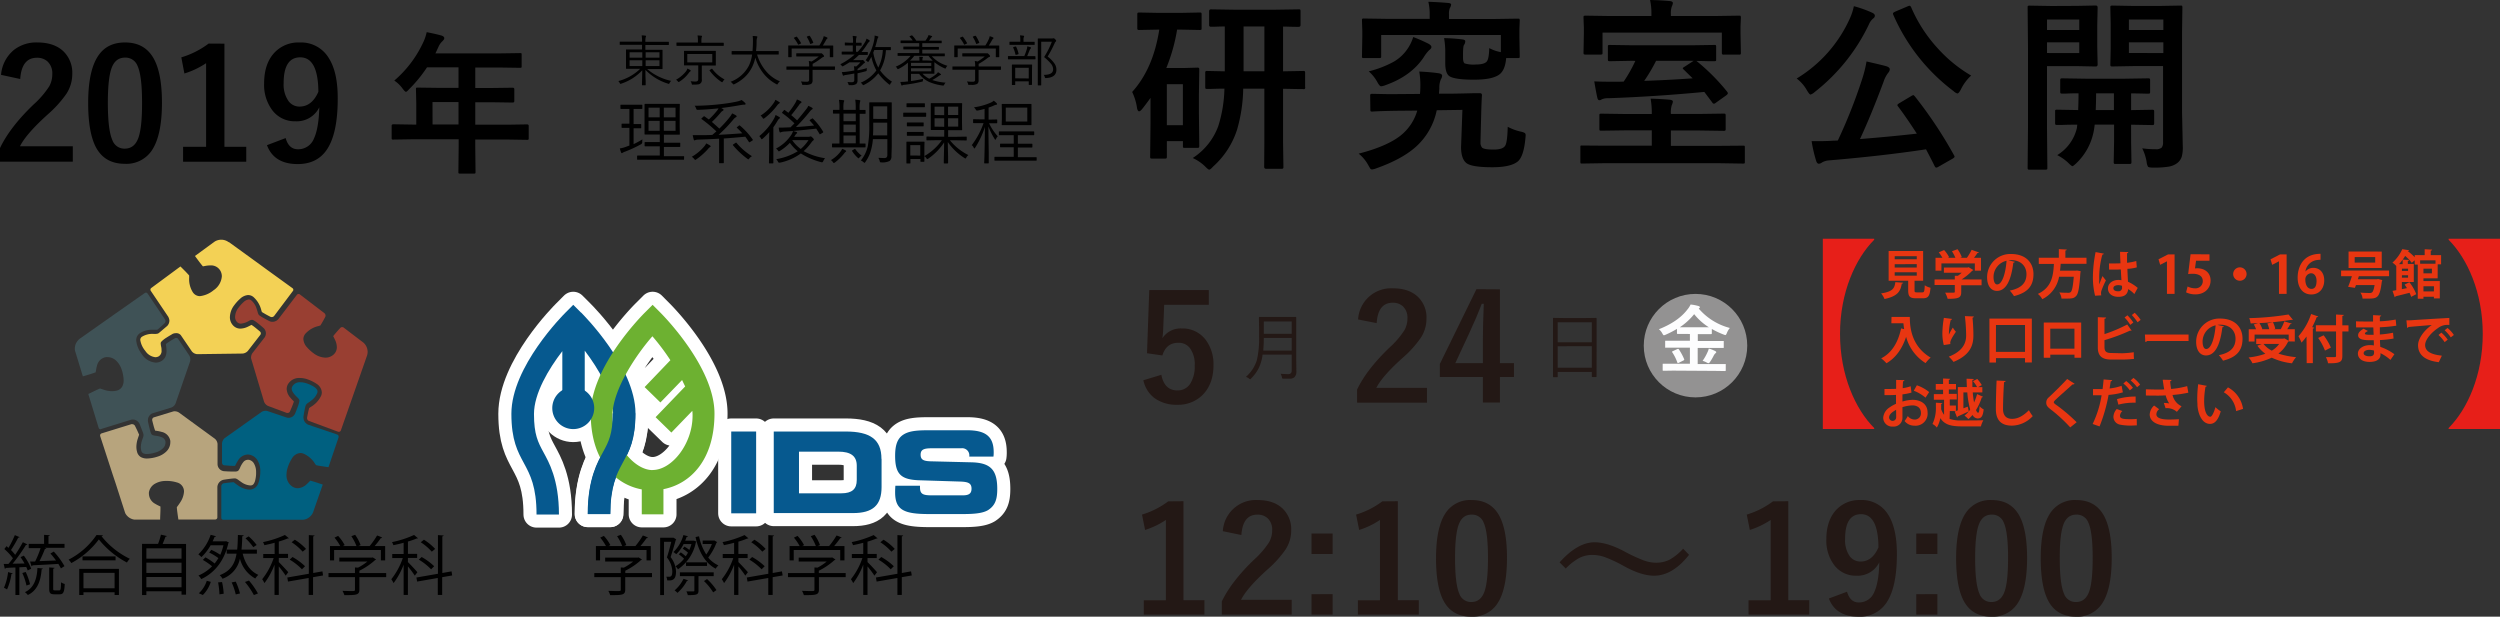 <svg id="レイヤー_1" data-name="レイヤー 1" xmlns="http://www.w3.org/2000/svg" viewBox="0 0 813.18 200.58"><rect x="0" y="0" width="813.18" height="200.58" fill="#333333" stroke="none"/><defs><style>.cls-1{fill:#f3d155;}.cls-2{fill:#b7a47d;}.cls-3{fill:#006080;}.cls-4{fill:#3f5256;}.cls-5{fill:#993f32;}.cls-6{fill:none;stroke:#fff;stroke-linejoin:round;stroke-width:8.5px;}.cls-7{fill:#06598f;}.cls-8{fill:#6db131;}.cls-9{fill:#231815;}.cls-10{fill:#939292;}.cls-11{fill:#fdfdfe;}.cls-12{fill:#e71f19;}.cls-13{fill:#e83611;}</style></defs><title>logo_top190520</title><path class="cls-1" d="M68.81,125.77a3,3,0,0,1,.61,1.57,2.54,2.54,0,0,1-.7,1.76l-2.64,2.24a1.41,1.41,0,0,1-.43.26,3,3,0,0,1-1,.1h-.4a6.44,6.44,0,0,0-3.7.89,1.21,1.21,0,0,0-.6,1.11,7.22,7.22,0,0,0,1.64,3.53,4.48,4.48,0,0,0,3.27,2.05,2.27,2.27,0,0,0,1-.24,2,2,0,0,0,1-2,4.47,4.47,0,0,0-.09-1.05,6.68,6.68,0,0,1-.18-1.17,1.09,1.09,0,0,1,0-.17h0a.09.09,0,0,1,0,0h0a.88.88,0,0,1,.19-.39,1,1,0,0,1,.17-.18,5,5,0,0,1,.4-.37,9.7,9.7,0,0,1,1.13-.81c.91-.58,1.66-1,1.66-1a2.18,2.18,0,0,1,1.3-.43,1.88,1.88,0,0,1,1.72.68l3.6,5.28a2.55,2.55,0,0,0,1.68.86h0l14.78-.2a2.62,2.62,0,0,0,1.72-.86L99,132a.75.75,0,0,0,.15-.46.82.82,0,0,0-.26-.61s-.61-.52-1.3-1.08a15.73,15.73,0,0,0-1.47-1.09l-.17.09c-.23.11-.53.28-.87.44a6,6,0,0,1-2.54.69,3.21,3.21,0,0,1-2.37-1,3.85,3.85,0,0,1-1.07-2.75,6.61,6.61,0,0,1,1.42-3.87,13.16,13.16,0,0,1,1.91-2.1A4.25,4.25,0,0,1,95,119.06a2.75,2.75,0,0,1,1.77.65A8.42,8.42,0,0,1,99.32,124c.07.26.15.47.18.57l0,0,.34.22,1,.58c.73.4,1.44.77,1.45.77a.94.94,0,0,0,.4.09,1.05,1.05,0,0,0,.8-.37l6.1-8.12a.59.59,0,0,0,.14-.39.65.65,0,0,0-.28-.53h0l-8.29-6L98.67,109l-9.87-7.15a.17.17,0,0,1-.12,0,4.24,4.24,0,0,0-1.2-.61,4.05,4.05,0,0,0-3.36.45h0l-6.39,4.66c.43.58.9,1.23,1.34,1.81s1,1.29,1.25,1.57l.7-.13a9.12,9.12,0,0,1,1.69-.18,3.5,3.5,0,0,1,3.35,1.84,3.73,3.73,0,0,1,.42,1.72,6,6,0,0,1-2.68,4.51,8.53,8.53,0,0,1-4.45,1.93A2.76,2.76,0,0,1,77,118.09a8,8,0,0,1-1.15-4.66v-.3c0-.19,0-.35,0-.44l-.24-.27-.86-.92c-.54-.55-1.17-1.18-1.74-1.74l-9.48,7a.68.68,0,0,0-.28.55.64.64,0,0,0,.13.4Z" transform="translate(-14.32 -23.09)"/><path class="cls-2" d="M90.66,178.7a1.86,1.86,0,0,1,.41.05,3.38,3.38,0,0,1,.88.53c.3.21.64.46,1,.71a5.54,5.54,0,0,0,2.78,1h.06c.75,0,1.08-.38,1.43-1.27a9.58,9.58,0,0,0,.4-3.07v-.07a5.38,5.38,0,0,0-.64-2.62,2.45,2.45,0,0,0-1.76-1.32l.12-.76-.12.76-.31,0a1.94,1.94,0,0,0-1.47.79,7.57,7.57,0,0,0-1,1.7,3.94,3.94,0,0,1-.56,1,1.07,1.07,0,0,1-.53.28,2.57,2.57,0,0,1-.4.06c-.27,0-.59,0-.94,0-1.23,0-2.78-.11-2.79-.11A2.34,2.34,0,0,1,85.08,174v-6.51a2.51,2.51,0,0,0-.86-1.68L72.5,157.26a2.62,2.62,0,0,0-1.38-.39,1.74,1.74,0,0,0-.51.07l-6.23,1.9a.84.84,0,0,0-.56.77.78.78,0,0,0,0,.16s.17.71.38,1.51a17.75,17.75,0,0,0,.58,1.88l.54.08a11.61,11.61,0,0,1,1.6.34,3.59,3.59,0,0,1,2.8,2.91,4.53,4.53,0,0,1,0,.52,4.16,4.16,0,0,1-1.36,3,7,7,0,0,1-2.86,1.63,11.87,11.87,0,0,1-3.32.59,4.09,4.09,0,0,1-2-.44A2.74,2.74,0,0,1,58.89,170a5.87,5.87,0,0,1-.21-1.58,8.73,8.73,0,0,1,.44-2.59c.2-.62.4-1.15.44-1.33v0c0-.09-.08-.22-.15-.38s-.3-.69-.48-1.07c-.36-.76-.72-1.47-.72-1.47a1.05,1.05,0,0,0-.9-.52.88.88,0,0,0-.24,0l-9.71,3a.66.66,0,0,0-.47.63.48.48,0,0,0,0,.2L51,177.52l1,3,3,9.33a2.12,2.12,0,0,0,.14.31A4,4,0,0,0,58,192.1h8.41c0-1,.1-2.37.1-3.37,0-.36,0-.69,0-.89l-.41-.19a13,13,0,0,1-1.34-.71,3.8,3.8,0,0,1-2-3.16,3.56,3.56,0,0,1,0-.55,4,4,0,0,1,2.08-2.86,7,7,0,0,1,3.42-.84,11.07,11.07,0,0,1,3.62.49,3,3,0,0,1,2.29,2.88V183A7,7,0,0,1,73,186.4c-.49.79-1,1.44-1.16,1.67,0,.56.3,2.66.5,4h12a.69.69,0,0,0,.68-.68v-9.8a2.56,2.56,0,0,1,2.07-2.46S89.7,178.71,90.66,178.7Z" transform="translate(-14.32 -23.09)"/><path class="cls-3" d="M124,164.43h0l-9.28-3.14a2.56,2.56,0,0,1-1.69-2.4,2.3,2.3,0,0,1,0-.36s.37-2.41.66-3.37a2,2,0,0,1,.21-.47,3.35,3.35,0,0,1,.79-.67c.29-.2.64-.45,1-.74a5.56,5.56,0,0,0,1.8-2.32,1.34,1.34,0,0,0,.11-.51c0-.49-.35-1-1.09-1.51a10.6,10.6,0,0,0-2.55-1.18,5.92,5.92,0,0,0-1.89-.33,2.8,2.8,0,0,0-2.65,1.33,1.6,1.6,0,0,0-.21.8c0,.91,1,2,1.75,2.72a3.11,3.11,0,0,1,.64.74,1.06,1.06,0,0,1,.1.44,4.28,4.28,0,0,1-.24,1.1c-.13.41-.29.87-.46,1.31-.32.87-.65,1.65-.65,1.65A2.36,2.36,0,0,1,108.2,159a2.27,2.27,0,0,1-.72-.12l-6.17-2.09a1.82,1.82,0,0,0-.57-.08,2.42,2.42,0,0,0-1.3.35l-12,8.51a2.57,2.57,0,0,0-.9,1.69v6.39a.81.81,0,0,0,.71.78l1.13.1c.64.05,1.42.1,2,.1h.39l.21-.41a14.49,14.49,0,0,1,.73-1.29,3.87,3.87,0,0,1,3.15-2,2.94,2.94,0,0,1,.65.07A3.93,3.93,0,0,1,98.19,173a6.78,6.78,0,0,1,.8,3.31v.24a11.49,11.49,0,0,1-.59,3.56,3.06,3.06,0,0,1-2.86,2.24h-.22a7.08,7.08,0,0,1-3.43-1.26c-.74-.49-1.37-1-1.56-1.15h0c-.35,0-1.19.08-1.89.17l-1.31.17a1,1,0,0,0-.82.92V191.5a.64.64,0,0,0,.65.65h26a3.84,3.84,0,0,0,1.29-.39,4,4,0,0,0,1.92-2.07l.2-.57h0l2.93-8.41c-1.36-.47-3.35-1.12-4.06-1.27l-.24.24c-.23.24-.53.56-.89.88a4.57,4.57,0,0,1-2.94,1.34,3.3,3.3,0,0,1-1.51-.39,4.31,4.31,0,0,1-2.15-4,7.45,7.45,0,0,1,.41-2.39,12.43,12.43,0,0,1,1.37-2.93,3.46,3.46,0,0,1,2.77-1.75,2.85,2.85,0,0,1,1,.21,8.24,8.24,0,0,1,3.72,3.27l.34.47h0l.4.09c.34.07.81.15,1.32.23l2.32.34,3.3-9.73a.83.83,0,0,0,0-.22A.68.68,0,0,0,124,164.43Z" transform="translate(-14.32 -23.09)"/><path class="cls-4" d="M47.16,162.65l9.69-3a2.18,2.18,0,0,1,.67-.1,2.4,2.4,0,0,1,2.21,1.46s.94,2.3,1.21,3.17c0,.11.05.17.07.29v.05h0a.38.38,0,0,1,0,.1h0l-.06.45-.11.31s0,0,0,0l-.3.89a7.44,7.44,0,0,0-.41,2.25,4.91,4.91,0,0,0,.15,1.19,1.23,1.23,0,0,0,.61.81,2.7,2.7,0,0,0,1.26.25,10.81,10.81,0,0,0,2.87-.53,5.62,5.62,0,0,0,2.23-1.26,2.62,2.62,0,0,0,.9-1.88c0-.11,0-.21,0-.32a1.79,1.79,0,0,0-1.08-1.4,6.78,6.78,0,0,0-2-.53,4.24,4.24,0,0,1-1.16-.26,1,1,0,0,1-.37-.36,1.66,1.66,0,0,1-.11-.24,4.61,4.61,0,0,1-.19-.53c-.12-.4-.24-.9-.37-1.39-.23-1-.43-1.92-.43-1.92a2,2,0,0,1,0-.48A2.38,2.38,0,0,1,64,157.5l6.06-1.85a2.46,2.46,0,0,0,1.36-1.31l4.73-13.7a2,2,0,0,0,.08-.6,2.51,2.51,0,0,0-.33-1.3h0l-3.64-5.4a.77.77,0,0,0-.66-.34.79.79,0,0,0-.38.09l-1.33.8A19.48,19.48,0,0,0,68.26,135a13.46,13.46,0,0,1,.23,2.17,4.67,4.67,0,0,1-.36,1.93,3.25,3.25,0,0,1-1.6,1.59,3.81,3.81,0,0,1-1.59.35,5.86,5.86,0,0,1-4.55-2.85,8.77,8.77,0,0,1-1.77-4.38A2.77,2.77,0,0,1,60,131.35a7.38,7.38,0,0,1,4-1c.58,0,1.07,0,1.35,0h.12l0,0a3.27,3.27,0,0,0,.32-.25c.25-.21.58-.49.89-.77.62-.57,1.19-1.12,1.19-1.12a1,1,0,0,0,.28-.71A.94.94,0,0,0,68,127l-5.67-8.42a.65.65,0,0,0-.54-.3.74.74,0,0,0-.38.12l-9.63,6.75L49.16,127l-8.51,6,0,0a3.81,3.81,0,0,0-1,.86,4,4,0,0,0-.94,3.26h0l2.56,8.39,2.13-.63c.87-.27,1.68-.55,2.06-.71,0-.13,0-.31.08-.53a10.15,10.15,0,0,1,.33-1.6,3.6,3.6,0,0,1,2.91-2.79,4.73,4.73,0,0,1,.53,0,4.14,4.14,0,0,1,3,1.36,7.19,7.19,0,0,1,1.64,2.86,11.87,11.87,0,0,1,.59,3.32,4.05,4.05,0,0,1-.45,2,2.76,2.76,0,0,1-1.75,1.34,6.39,6.39,0,0,1-1.58.2,8.67,8.67,0,0,1-2.59-.44c-.6-.19-1.12-.38-1.31-.43h0l-.38.15c-.33.14-.76.34-1.23.56l-2.21,1.07,3.36,11a.71.71,0,0,0,.66.49Z" transform="translate(-14.32 -23.09)"/><path class="cls-5" d="M132.46,134.48l-6.35-4.83a.84.84,0,0,0-1.1.1s-1.26,1.37-2,2.28l-.31.41.08.14c.11.23.27.53.43.87a5.86,5.86,0,0,1,.68,2.53,3.18,3.18,0,0,1-1,2.38,3.88,3.88,0,0,1-2.73,1.06,6.67,6.67,0,0,1-3.88-1.45,13.11,13.11,0,0,1-2.09-1.91A4.3,4.3,0,0,1,113,133.4a2.76,2.76,0,0,1,.67-1.78,8.31,8.31,0,0,1,4.29-2.49,5.84,5.84,0,0,0,.57-.18l0,0c.06-.08.13-.19.22-.34s.39-.65.59-1c.41-.73.78-1.44.78-1.44a1,1,0,0,0,.09-.41,1.08,1.08,0,0,0-.36-.8l-8-6.11a.62.62,0,0,0-.41-.14.71.71,0,0,0-.55.26l-5.93,7.8a2.59,2.59,0,0,1-2,1,2.36,2.36,0,0,1-1.11-.27s-2.17-1.12-3-1.7a1.57,1.57,0,0,1-.38-.34,3.69,3.69,0,0,1-.38-1c-.11-.35-.22-.76-.38-1.18a5.66,5.66,0,0,0-1.63-2.46,1.31,1.31,0,0,0-.81-.32,2.86,2.86,0,0,0-1.67.81,11.73,11.73,0,0,0-1.68,1.84,5.07,5.07,0,0,0-1.13,3,2.28,2.28,0,0,0,.63,1.67,1.61,1.61,0,0,0,1.27.54,6.42,6.42,0,0,0,2.69-.94,2.58,2.58,0,0,1,.72-.29h.18a1.26,1.26,0,0,1,.64.2,5.12,5.12,0,0,1,.5.32c.35.24.75.56,1.13.87.77.62,1.47,1.23,1.47,1.24a2.33,2.33,0,0,1,.32,3.15L96.39,138a2.56,2.56,0,0,0-.41,1.38,1.57,1.57,0,0,0,.07.48l4.16,13.89a2.58,2.58,0,0,0,1.31,1.39l6.11,2.27a1,1,0,0,0,.25,0,.82.82,0,0,0,.74-.46s.32-.72.66-1.52c.26-.64.54-1.41.63-1.75l-.22-.24c-.23-.23-.54-.54-.84-.9a4.59,4.59,0,0,1-1.28-2.91,3.17,3.17,0,0,1,.43-1.59,4.23,4.23,0,0,1,3.89-2,7.38,7.38,0,0,1,2.55.47,12.33,12.33,0,0,1,2.86,1.43,3.53,3.53,0,0,1,1.7,2.77,3,3,0,0,1-.23,1.12,8.29,8.29,0,0,1-3.38,3.63l-.49.34s0,0,0,0-.07.22-.11.38c-.09.33-.18.74-.27,1.16-.17.82-.32,1.6-.32,1.6a.66.66,0,0,0,0,.14,1,1,0,0,0,.62.93l9.53,3.53a.57.57,0,0,0,.22,0,.65.65,0,0,0,.62-.44l3.52-10.06,2.48-7.09,2.49-7.12v0a4.12,4.12,0,0,0,.22-1.33A4,4,0,0,0,132.46,134.48Z" transform="translate(-14.32 -23.09)"/><path d="M23.33,208.65a8.56,8.56,0,0,0-.49-1.15l-2.22.12v9H19.34v-8.93c-1.2,0-2.29.11-3.15.13,0,.17-.15.23-.3.27l-.37-1.57h1.55c.46-.55,1-1.18,1.45-1.85a19,19,0,0,0-2.79-3l.71-.93a8.11,8.11,0,0,1,.63.57,33.62,33.62,0,0,0,2.08-4.16l1.53.65c-.08.13-.21.17-.44.17A37.11,37.11,0,0,1,17.89,202a12,12,0,0,1,1.36,1.57c.95-1.41,1.85-2.9,2.5-4.11l1.49.71a.61.61,0,0,1-.48.17,58.08,58.08,0,0,1-4.33,6.11l3.87-.07c-.4-.71-.86-1.44-1.3-2.07.84-.38,1-.42,1.07-.49a18.18,18.18,0,0,1,2.39,4.24Zm-4.9.95c0,.12-.16.21-.39.21a18.73,18.73,0,0,1-1.43,5,11.51,11.51,0,0,0-1-.54,18,18,0,0,0,1.34-5.1Zm4.25-.47a21.13,21.13,0,0,1,1.42,4c-.25.11-.5.19-1.17.42a18.81,18.81,0,0,0-1.35-4.07ZM28.24,208c0,.14-.15.23-.38.27-.29,4.09-1.59,7-4.49,8.36a4.66,4.66,0,0,0-.95-.93c2.73-1.26,3.89-3.9,4.08-7.87Zm-4.14-2.25,1.64,0a32.22,32.22,0,0,0,1.79-4.37H23.66V200h5v-2.94l1.85.13c0,.14-.15.25-.42.29V200h5.22v1.28H28.87l.52.17c0,.13-.21.19-.46.21a42.37,42.37,0,0,1-1.76,3.95l5.37-.21a27,27,0,0,0-1.82-2.27l1.09-.63a24.63,24.63,0,0,1,3.48,4.74c-.25.17-.52.32-1.15.74-.21-.42-.5-.92-.84-1.47-3.13.21-6.32.36-8.4.46a.45.45,0,0,1-.33.3Zm7.52,8.8c0,.5.08.57.53.57h1.46c.42,0,.53-.32.57-2.63a3.56,3.56,0,0,0,1.2.55c-.13,2.66-.46,3.36-1.64,3.36H32c-1.35,0-1.68-.42-1.68-1.85v-6.89l1.74.13c0,.14-.15.25-.42.27Z" transform="translate(-14.32 -23.09)"/><path d="M47.79,197.21c-.06.19-.21.27-.44.31a26.4,26.4,0,0,0,9.2,7.33,5.32,5.32,0,0,0-.93,1.22,29.07,29.07,0,0,1-9.15-7.52,27.19,27.19,0,0,1-8.95,7.69,6.85,6.85,0,0,0-.88-1.12,24.39,24.39,0,0,0,9.07-8Zm-7.7,19.42v-8.5H53v8.5H51.59v-.9H41.47v.9Zm1.07-12.56H51.91v1.28H41.16Zm10.43,5.36H41.47v5H51.59Z" transform="translate(-14.32 -23.09)"/><path d="M68.6,197.44a.52.52,0,0,1-.46.23c-.23.67-.59,1.57-.92,2.35h7.62v16.5H73.37v-1.11H61.93v1.24H60.52V200h5.21a21.83,21.83,0,0,0,.94-3Zm4.77,4H61.93v3.36H73.37Zm0,4.68H61.93v3.32H73.37Zm-11.44,8H73.37v-3.34H61.93Z" transform="translate(-14.32 -23.09)"/><path d="M87.88,199.12l.9.44a.35.35,0,0,1-.19.21c-1.36,6-4.68,9.76-8.81,11.69a4.85,4.85,0,0,0-.91-1.17,13.72,13.72,0,0,0,4.43-3,19.34,19.34,0,0,0-3-2.07l.84-.84a19,19,0,0,1,3,2,16.13,16.13,0,0,0,1.22-1.76,19.69,19.69,0,0,0-3-1.81l.69-.88a19,19,0,0,1,2.92,1.62A17.35,17.35,0,0,0,87,200.44H82.84a16.47,16.47,0,0,1-3,3.86,9.45,9.45,0,0,0-1-.9,15.49,15.49,0,0,0,4-6.36l1.7.46c0,.15-.18.23-.44.23a11,11,0,0,1-.63,1.45h4.12Zm-5,13.23a10.3,10.3,0,0,1-2.58,4.28L79,216.06A9.46,9.46,0,0,0,81.58,212Zm2.82,4.07a25.73,25.73,0,0,0-.44-3.89l1.28-.12a21.63,21.63,0,0,1,.54,3.8Zm2.35-14.57h3.42c.15-1.43.19-3,.23-4.75l1.87.11c0,.17-.17.29-.46.33,0,1.54-.11,3-.23,4.31h5v1.34H93.26c.81,3.23,2.43,5.71,5.1,6.89a5.24,5.24,0,0,0-1,1.19,10.33,10.33,0,0,1-5-6.46,8.82,8.82,0,0,1-5.67,6.53,4.36,4.36,0,0,0-.91-1.16c3.57-1.38,4.94-3.69,5.48-7H88.07ZM91,216.44a19.88,19.88,0,0,0-1.33-3.91l1.33-.25a20.57,20.57,0,0,1,1.38,3.85Zm5.9.21A24.58,24.58,0,0,0,94,212.39l1.3-.46a24.32,24.32,0,0,1,2.92,4.2Zm-1.7-19.09a16.89,16.89,0,0,1,2.6,2.8l-1.09.71a17.77,17.77,0,0,0-2.54-2.88Z" transform="translate(-14.32 -23.09)"/><path d="M105,205.92c.65.61,2.66,2.77,3.08,3.3l-.84,1.11a31.44,31.44,0,0,0-2.24-3v9.28h-1.39v-9.85a23.81,23.81,0,0,1-3.27,6,8.18,8.18,0,0,0-.74-1.26,22.9,22.9,0,0,0,3.74-6.89H99.94V203.3h3.71v-3.66c-1.09.3-2.24.57-3.34.78a4.69,4.69,0,0,0-.44-1A32.3,32.3,0,0,0,107,197.1l1.26,1.05c-.08.09-.1.09-.4.09a24.37,24.37,0,0,1-2.85,1v4h3v1.34h-3Zm14.4,4.35-3.25.56v5.78h-1.43v-5.52L108,212.26l-.23-1.32,7-1.22V197.14l1.85.13c0,.15-.15.25-.42.29v11.91l3-.53Zm-9.93-6a19.53,19.53,0,0,1,4.07,3l-1,1a18.66,18.66,0,0,0-4-3.15Zm.74-5.63a17.39,17.39,0,0,1,3.65,3l-1.09.9a17.69,17.69,0,0,0-3.59-3.07Z" transform="translate(-14.32 -23.09)"/><path d="M139.94,209.49v1.32h-8.72v4.08c0,1.76-1,1.78-4.89,1.78a6.19,6.19,0,0,0-.61-1.38c1.07,0,2,.06,2.69.06,1.22,0,1.37,0,1.37-.46v-4.08h-8.61v-1.32h8.61v-1.83l1,.07a17.28,17.28,0,0,0,3.05-2h-9.14v-1.26H135.3l.25-.08,1.09.69a.43.43,0,0,1-.31.19,22.39,22.39,0,0,1-5.11,3.46v.76ZM123,202v3.38h-1.35v-4.66H125a15.4,15.4,0,0,0-1.87-2.75l1.17-.57a14,14,0,0,1,2.13,3l-.61.31h4.45a15.61,15.61,0,0,0-1.66-3.21l1.22-.46a13.44,13.44,0,0,1,1.78,3.36l-.73.31h3.67a25.32,25.32,0,0,0,2.42-3.44,8.16,8.16,0,0,1,1.65.69.41.41,0,0,1-.44.17,30.57,30.57,0,0,1-2,2.58h3.42v4.66h-1.39V202Z" transform="translate(-14.32 -23.09)"/><path d="M147,205.92c.65.61,2.66,2.77,3.08,3.3l-.84,1.11a31.44,31.44,0,0,0-2.24-3v9.28h-1.39v-9.85a23.81,23.81,0,0,1-3.27,6,8.18,8.18,0,0,0-.74-1.26,22.9,22.9,0,0,0,3.74-6.89h-3.44V203.3h3.71v-3.66c-1.09.3-2.24.57-3.34.78a4.69,4.69,0,0,0-.44-1A32.3,32.3,0,0,0,149,197.1l1.26,1.05c-.08.09-.1.09-.4.09a24.37,24.37,0,0,1-2.85,1v4h3v1.34h-3Zm14.4,4.35-3.25.56v5.78h-1.43v-5.52L150,212.26l-.23-1.32,7-1.22V197.14l1.85.13c0,.15-.15.25-.42.29v11.91l3-.53Zm-9.93-6a19.53,19.53,0,0,1,4.07,3l-1,1a18.66,18.66,0,0,0-4-3.15Zm.74-5.63a17.39,17.39,0,0,1,3.65,3l-1.09.9a17.69,17.69,0,0,0-3.59-3.07Z" transform="translate(-14.32 -23.09)"/><path d="M232.62,49.4a2.65,2.65,0,0,0-.5.69c-.09.2-.17.29-.24.29a1,1,0,0,1-.25-.07,17.24,17.24,0,0,1-7.37-4.5c0,1.16,0,2.38.08,3.66,0,.19,0,.49,0,.88,0,.2,0,.32,0,.36s0,.12-.14.12h-.92c-.09,0-.14,0-.14-.12s0-.29,0-.76c.05-1.41.08-2.75.09-4a16.33,16.33,0,0,1-6.8,4.34,1,1,0,0,1-.27.09c-.08,0-.17-.1-.26-.29a2.38,2.38,0,0,0-.46-.63,15.94,15.94,0,0,0,7.13-4h-1.93l-2.56,0a.13.13,0,0,1-.14-.14l0-1.7V41l0-1.69a.12.12,0,0,1,.14-.14l2.56,0h2.52V37.67h-4.79l-2.32,0c-.1,0-.15,0-.15-.14v-.75c0-.09,0-.14.15-.14l2.32,0h4.79V36.6a10.64,10.64,0,0,0-.13-2,8.08,8.08,0,0,1,1.2.09c.16,0,.23.07.23.14a1,1,0,0,1-.11.36,5.88,5.88,0,0,0-.11,1.43v.07h5.2l2.32,0c.08,0,.12,0,.12.14v.75c0,.1,0,.14-.12.14l-2.32,0h-5.2v1.57h2.86l2.57,0c.1,0,.15,0,.15.14l0,1.69v2.59l0,1.7c0,.09,0,.14-.15.14l-2.57,0h-2.28A17.91,17.91,0,0,0,232.62,49.4Zm-9.37-7.55V40.1h-4.14v1.75Zm0,2.73V42.69h-4.14v1.89Zm5.58-2.73V40.1h-4.5v1.75Zm0,2.73V42.69h-4.5v1.89Z" transform="translate(-14.32 -23.09)"/><path d="M239,46.1c0,.09-.05.16-.17.23a2,2,0,0,0-.48.51,10.8,10.8,0,0,1-3,2.79.86.86,0,0,1-.3.14c-.06,0-.15-.08-.27-.23a1.72,1.72,0,0,0-.58-.5,11,11,0,0,0,3.18-2.65,2.36,2.36,0,0,0,.51-1,6.36,6.36,0,0,1,1,.52A.29.29,0,0,1,239,46.1Zm10.75-8.24c0,.09-.05.14-.15.14l-2.37,0H236.89l-2.4,0a.13.13,0,0,1-.14-.14v-.8a.13.13,0,0,1,.14-.14l2.4,0h4.44v-.47a9.11,9.11,0,0,0-.12-1.82,9.64,9.64,0,0,1,1.24.09c.15,0,.22.07.22.15a1.09,1.09,0,0,1-.11.33,4.84,4.84,0,0,0-.09,1.25V37h4.75l2.37,0c.1,0,.15,0,.15.14Zm-2.59,6.41a.13.13,0,0,1-.14.14l-2.49,0h-1.93v2.32l0,2.2a1.36,1.36,0,0,1-1.19,1.61,8.46,8.46,0,0,1-1.31.07h-.35a.7.7,0,0,1-.34,0,1,1,0,0,1-.11-.31,2.27,2.27,0,0,0-.36-.79,13.78,13.78,0,0,0,1.48.1,1.14,1.14,0,0,0,.84-.23.82.82,0,0,0,.18-.59V44.37h-2l-2.47,0c-.11,0-.16,0-.16-.14l0-1.43V41.19l0-1.42c0-.1,0-.14.16-.14l2.47,0h5.09l2.49,0a.12.12,0,0,1,.14.14l0,1.42v1.65ZM246,43.38V40.66h-8.12v2.72ZM250,48.93a2.22,2.22,0,0,0-.53.63c-.1.18-.19.27-.26.27a.58.58,0,0,1-.27-.12,15.08,15.08,0,0,1-3.79-3.64.31.31,0,0,1-.05-.11s.05-.09.16-.16l.44-.28a.53.53,0,0,1,.2-.08s.07,0,.11.08A11.86,11.86,0,0,0,250,48.93Z" transform="translate(-14.32 -23.09)"/><path d="M268,49.54a3.22,3.22,0,0,0-.65.76q-.15.27-.24.27a.65.65,0,0,1-.27-.11,13.35,13.35,0,0,1-4.42-3.78A15.11,15.11,0,0,1,260,41.82a13.32,13.32,0,0,1-1,3,11.41,11.41,0,0,1-2.53,3.44,14.09,14.09,0,0,1-3.29,2.21,1,1,0,0,1-.29.08c-.05,0-.14-.08-.26-.25a3.32,3.32,0,0,0-.67-.61,11,11,0,0,0,6-5.33,12.29,12.29,0,0,0,1-3.53h-4.12l-2.4,0c-.09,0-.14-.05-.14-.16v-.83a.12.12,0,0,1,.14-.14l2.4,0h4.25c.07-.76.12-1.72.14-2.88v-.61a9.4,9.4,0,0,0-.09-1.42c.53,0,1,.06,1.27.1.17,0,.26.11.26.2a1.25,1.25,0,0,1-.11.35,4.22,4.22,0,0,0-.14,1.34c0,1.07-.08,2-.18,2.92h4.84l2.39,0c.1,0,.15,0,.15.14v.83c0,.11-.05.16-.15.16l-2.39,0h-4.5a14.75,14.75,0,0,0,3,5.51A11.43,11.43,0,0,0,268,49.54Z" transform="translate(-14.32 -23.09)"/><path d="M285.9,45.67a.12.12,0,0,1-.14.14l-2.35,0h-4.78v1.87l0,1.55a1.32,1.32,0,0,1-.49,1.17,3.9,3.9,0,0,1-1.86.3h-.64a.6.6,0,0,1-.32,0,.8.8,0,0,1-.11-.3,2.88,2.88,0,0,0-.38-.82,16.92,16.92,0,0,0,1.88.1,1,1,0,0,0,.61-.15.71.71,0,0,0,.18-.55V45.78H272.6l-2.34,0c-.1,0-.14,0-.14-.14v-.8a.12.12,0,0,1,.14-.14l2.34,0h4.92a9.9,9.9,0,0,0-.13-1.78,8.82,8.82,0,0,1,.92.18,16.37,16.37,0,0,0,2.34-1.65H275.8l-2.33,0c-.1,0-.15,0-.15-.14v-.75c0-.09.05-.14.15-.14l2.33,0h5.05a1.49,1.49,0,0,0,.46,0l.18,0c.09,0,.26.12.51.38s.36.42.36.56a.24.24,0,0,1-.18.24,2.17,2.17,0,0,0-.76.46,21.92,21.92,0,0,1-2.77,1.81c0,.08,0,.29,0,.61v.22h4.78l2.35,0a.13.13,0,0,1,.14.14Zm-.55-4.12c0,.1-.06.14-.17.14h-.81a.12.12,0,0,1-.14-.14V38.87h-12.4v2.68c0,.1-.05.14-.15.14h-.83a.12.12,0,0,1-.14-.14l0-1.92V39l0-1c0-.08.05-.12.14-.12l2.49,0h7.49A13.89,13.89,0,0,0,282,35.7a3.56,3.56,0,0,0,.23-.83,4.32,4.32,0,0,1,1.06.38c.14.06.2.14.2.24a.22.22,0,0,1-.13.19,1.1,1.1,0,0,0-.33.41c-.37.68-.73,1.29-1.08,1.82h.75l2.48,0c.11,0,.17,0,.17.12l0,.89v.74Zm-10.49-4.48a.21.21,0,0,1,.05.09s-.07.07-.21.14l-.48.24-.24.08s-.07,0-.1-.12a10.34,10.34,0,0,0-1.32-2s0-.05,0-.08.07-.09.21-.15l.45-.2a.58.58,0,0,1,.2-.06.23.23,0,0,1,.14.08A13.88,13.88,0,0,1,274.86,37.07Zm4-.17a.23.23,0,0,1,0,.09s-.08.08-.23.15l-.48.18a.73.73,0,0,1-.23.07c-.05,0-.08,0-.11-.13a9.45,9.45,0,0,0-1.05-2.12.31.31,0,0,1,0-.09s.07-.1.21-.14l.48-.17a.54.54,0,0,1,.18,0,.15.15,0,0,1,.13.08A11.48,11.48,0,0,1,278.84,36.9Z" transform="translate(-14.32 -23.09)"/><path d="M297.21,36.42a.24.24,0,0,1-.12.2,3.51,3.51,0,0,0-.69.84A19.44,19.44,0,0,1,294.55,40l1.89,0c.11,0,.16,0,.16.14v.67c0,.09-.05.14-.16.14l-2.23,0h-.49a20.47,20.47,0,0,1-1.93,1.71h2.73a.5.5,0,0,0,.29-.06l.15,0c.08,0,.21.09.38.29s.33.41.33.5-.06.16-.17.21a1.94,1.94,0,0,0-.55.46c-.64.61-1.2,1.1-1.7,1.49a1,1,0,0,0,0,.2v.23a31.18,31.18,0,0,0,3.06-.74,3,3,0,0,0-.07.59.62.62,0,0,1-.07.34,1,1,0,0,1-.33.12c-.74.21-1.6.42-2.59.64v.4l0,2a1.37,1.37,0,0,1-.47,1.11,3,3,0,0,1-1.72.34h-.32a.83.83,0,0,1-.31,0,.51.51,0,0,1-.12-.26,2.38,2.38,0,0,0-.36-.77,11.93,11.93,0,0,0,1.43.09c.55,0,.82-.24.82-.7V47c-.78.16-1.65.31-2.59.45a2.65,2.65,0,0,0-.74.17.37.37,0,0,1-.21.09.22.22,0,0,1-.2-.17,9.4,9.4,0,0,1-.31-1,15.37,15.37,0,0,0,1.95-.18c.48-.06,1.18-.17,2.1-.34a11.08,11.08,0,0,0-.12-1.39l.75.08a10.8,10.8,0,0,0,1.36-1.34h-3.59c-.59.4-1.26.81-2,1.21a1.08,1.08,0,0,1-.26.09q-.09,0-.27-.24a1.51,1.51,0,0,0-.43-.44,20.64,20.64,0,0,0,4.67-3.17h-1.79l-2.27,0c-.1,0-.15,0-.15-.14v-.67c0-.1.05-.14.15-.14l2.27,0h1.19v-2H291l-1.75,0a.12.12,0,0,1-.14-.14v-.67a.12.12,0,0,1,.14-.14L291,37h.79v-.18a10.66,10.66,0,0,0-.13-2.05,7.23,7.23,0,0,1,1.09.11c.14,0,.22.06.22.15a1,1,0,0,1-.12.36,5.82,5.82,0,0,0-.09,1.41V37l1.67,0c.1,0,.15,0,.15.14v.67c0,.09,0,.14-.15.14l-1.67,0v2h.54a17.08,17.08,0,0,0,2.42-3.21,3.45,3.45,0,0,0,.44-1.08,8.37,8.37,0,0,1,.92.5A.3.3,0,0,1,297.21,36.42Zm7.27,13.26a1.83,1.83,0,0,0-.54.7q-.13.27-.21.27a.82.82,0,0,1-.26-.14A18.4,18.4,0,0,1,300,46.94a13.26,13.26,0,0,1-4.61,3.74,1,1,0,0,1-.28.11q-.1,0-.24-.21a2.19,2.19,0,0,0-.58-.6A12,12,0,0,0,299.38,46a16.32,16.32,0,0,1-1.63-4.45c-.25.48-.53,1-.85,1.49q-.13.21-.21.21c-.05,0-.14-.06-.26-.17a1.52,1.52,0,0,0-.55-.38,17.05,17.05,0,0,0,2.8-6.65,6.44,6.44,0,0,0,.13-1.23v-.16a6.94,6.94,0,0,1,1,.25c.15,0,.22.11.22.21a.57.57,0,0,1-.15.31,2.48,2.48,0,0,0-.28.84q-.27,1.11-.6,2.13h3l1.94,0c.1,0,.15,0,.15.14v.72c0,.09-.05.14-.15.14h-.19l-1.27,0A14.78,14.78,0,0,1,300.59,46,14.5,14.5,0,0,0,304.48,49.68Zm-3-10.32H298.7l-.33.85A16.7,16.7,0,0,0,300,45.07,14.46,14.46,0,0,0,301.48,39.36Z" transform="translate(-14.32 -23.09)"/><path d="M322.5,44.49a2.3,2.3,0,0,0-.47.62c-.08.19-.15.29-.22.29a.86.86,0,0,1-.26-.09,14,14,0,0,1-3.3-2c0,.15,0,.49,0,1v1.23l0,1.4c0,.09,0,.14-.15.14l-2.28,0H314.4a7.26,7.26,0,0,0,2.19,1.62,12.61,12.61,0,0,0,2.25-1.48,2.42,2.42,0,0,0,.58-.64,5.31,5.31,0,0,1,.86.57.21.21,0,0,1,.12.17c0,.07-.06.12-.19.18a2.67,2.67,0,0,0-.58.34,17.62,17.62,0,0,1-2.06,1.28,17.23,17.23,0,0,0,4.32.86,2.1,2.1,0,0,0-.44.64c-.08.19-.18.29-.3.29l-.22,0a16.06,16.06,0,0,1-4.4-1.17,8.92,8.92,0,0,1-3.24-2.63h-2.65v2.34a39.37,39.37,0,0,0,4-.74,2.16,2.16,0,0,0-.13.53c0,.19,0,.3-.07.33a1.32,1.32,0,0,1-.29.1,47.34,47.34,0,0,1-5.58,1,1.46,1.46,0,0,0-.67.15.42.42,0,0,1-.23.09q-.11,0-.18-.18a8.31,8.31,0,0,1-.31-1h.43a11.48,11.48,0,0,0,1.51-.1l.53-.05V44.92l0-1.44a14.5,14.5,0,0,1-3,2,1.44,1.44,0,0,1-.29.09c-.07,0-.15-.08-.23-.25a1.43,1.43,0,0,0-.47-.54,12.48,12.48,0,0,0,4.86-3.52h-1.73l-2.37,0a.12.12,0,0,1-.14-.14V40.5c0-.1,0-.14.14-.14l2.37,0h4.53V39.15h-2.49l-2.54,0a.12.12,0,0,1-.14-.14v-.62a.12.12,0,0,1,.14-.14l2.54,0h2.49V37.12H309.9l-2.5,0c-.1,0-.15,0-.15-.14V36.4c0-.09.05-.14.15-.14l2.5,0h1.31a9.48,9.48,0,0,0-1-1.23.21.21,0,0,1-.05-.09s.07-.1.2-.14l.45-.19.17,0s.07,0,.12.08a9,9,0,0,1,1.25,1.62h3a9.86,9.86,0,0,0,.7-1.1,3.32,3.32,0,0,0,.29-.71,7.59,7.59,0,0,1,1,.29q.18.07.18.18c0,.08-.06.15-.18.22a1.05,1.05,0,0,0-.31.36,6.87,6.87,0,0,1-.54.76H318l2.49,0a.12.12,0,0,1,.14.14V37a.12.12,0,0,1-.14.14l-2.49,0h-3.69v1.21h2.73l2.53,0c.1,0,.15.05.15.14v.62c0,.09-.05.14-.15.14l-2.53,0h-2.73v1.24h4.81l2.38,0c.1,0,.14,0,.14.14v.63a.12.12,0,0,1-.14.14l-2.38,0h-1.7A10.91,10.91,0,0,0,322.5,44.49Zm-4.79-1.68a10.71,10.71,0,0,1-1.38-1.57h-4.62a14.72,14.72,0,0,1-1.39,1.57c.26,0,.89,0,1.87,0h1.2v-.28a5.19,5.19,0,0,0-.08-.95,7.55,7.55,0,0,1,1,0c.15,0,.22.07.22.15a1.1,1.1,0,0,1-.11.29,1.14,1.14,0,0,0-.06.45v.29h1.5C316.84,42.83,317.47,42.82,317.71,42.81Zm-.47,1.73v-1h-6.6v1Zm0,1.76v-1h-6.6v1Z" transform="translate(-14.32 -23.09)"/><path d="M339.9,45.67a.12.12,0,0,1-.14.14l-2.35,0h-4.78v1.87l0,1.55a1.32,1.32,0,0,1-.49,1.17,3.9,3.9,0,0,1-1.86.3h-.64a.6.6,0,0,1-.32,0,.8.8,0,0,1-.11-.3,2.88,2.88,0,0,0-.38-.82,16.92,16.92,0,0,0,1.88.1,1,1,0,0,0,.61-.15.71.71,0,0,0,.18-.55V45.78H326.6l-2.34,0c-.1,0-.14,0-.14-.14v-.8a.12.12,0,0,1,.14-.14l2.34,0h4.92a8.91,8.91,0,0,0-.14-1.78,8.58,8.58,0,0,1,.93.18,16.37,16.37,0,0,0,2.34-1.65H329.8l-2.34,0a.13.13,0,0,1-.14-.14v-.75a.13.13,0,0,1,.14-.14l2.34,0h5.05a1.49,1.49,0,0,0,.46,0l.18,0c.09,0,.26.12.51.38s.36.42.36.56a.23.23,0,0,1-.19.24,2.24,2.24,0,0,0-.75.46,21.92,21.92,0,0,1-2.77,1.81c0,.08,0,.29,0,.61v.22h4.78l2.35,0a.13.13,0,0,1,.14.14Zm-.55-4.12c0,.1-.06.14-.17.14h-.81a.12.12,0,0,1-.14-.14V38.87h-12.4v2.68c0,.1-.05.14-.15.14h-.83a.12.12,0,0,1-.14-.14l0-1.92V39l0-1c0-.08.05-.12.14-.12l2.49,0h7.49A13.89,13.89,0,0,0,336,35.7a3.56,3.56,0,0,0,.23-.83,4.32,4.32,0,0,1,1.06.38c.14.06.2.14.2.24a.22.22,0,0,1-.13.19,1.1,1.1,0,0,0-.33.41c-.37.68-.73,1.29-1.08,1.82h.75l2.48,0c.11,0,.17,0,.17.12l0,.89v.74Zm-10.49-4.48a.21.21,0,0,1,.05.09s-.07.07-.21.14l-.48.24-.24.08s-.07,0-.1-.12a10.34,10.34,0,0,0-1.32-2s0-.05,0-.08.07-.09.21-.15l.44-.2a.69.69,0,0,1,.21-.06.23.23,0,0,1,.14.08A13.88,13.88,0,0,1,328.86,37.07Zm4-.17a.23.23,0,0,1,0,.09s-.08.08-.23.15l-.48.18a.81.81,0,0,1-.23.07c-.05,0-.09,0-.11-.13a9.45,9.45,0,0,0-1.05-2.12.31.31,0,0,1,0-.09s.07-.1.21-.14l.48-.17a.54.54,0,0,1,.18,0,.15.15,0,0,1,.13.08A11.48,11.48,0,0,1,332.84,36.9Z" transform="translate(-14.32 -23.09)"/><path d="M351.15,42.24a.13.13,0,0,1-.14.14l-2.35,0h-4l-2.34,0a.12.12,0,0,1-.14-.14v-.77a.12.12,0,0,1,.14-.14l2.34,0h2.83a18.94,18.94,0,0,0,.8-2.16,3.84,3.84,0,0,0,.17-1,7.89,7.89,0,0,1,1,.26c.14.06.22.12.22.19a.46.46,0,0,1-.14.29,1.65,1.65,0,0,0-.28.43c-.19.5-.47,1.15-.82,2h.17l2.35,0a.13.13,0,0,1,.14.14Zm-.29-4.69c0,.1,0,.14-.12.14l-2.25,0h-3.42l-2.25,0c-.1,0-.15,0-.15-.14v-.74c0-.1.05-.14.15-.14l2.25,0h1.13v-.52a7.26,7.26,0,0,0-.11-1.55c.39,0,.76.06,1.13.11.15,0,.22.07.22.15a1.31,1.31,0,0,1-.1.3,2.69,2.69,0,0,0-.1,1v.52h1.25l2.25,0c.08,0,.12,0,.12.14Zm-.86,13c0,.11-.05.16-.15.16h-.77c-.1,0-.14,0-.14-.16v-1h-4.4V50.6c0,.09,0,.13-.14.13h-.82c-.08,0-.12,0-.12-.13l0-3V46.24l0-2q0-.15.12-.15l2,0h2.32l2,0c.09,0,.14,0,.14.15L350,46v1.51Zm-4.38-10a.58.58,0,0,1,0,.1s-.06.08-.19.12l-.53.15a.49.49,0,0,1-.17,0c-.06,0-.1-.05-.12-.14a9.6,9.6,0,0,0-.74-2.2.43.43,0,0,1,0-.1s.07-.07.22-.12l.46-.12a.54.54,0,0,1,.18,0,.13.13,0,0,1,.13.09A9.74,9.74,0,0,1,345.62,40.51Zm3.32,8.06V45.14h-4.4v3.43Zm9-2.84c0,1.7-1.13,2.61-3.37,2.71l-.19,0q-.15,0-.24-.36a1.39,1.39,0,0,0-.33-.68c2,0,3.06-.56,3.06-1.78a2.9,2.9,0,0,0-.64-1.77,16.36,16.36,0,0,0-2.29-2.23,28.39,28.39,0,0,0,2.52-5H353V47.1l0,3.64c0,.08-.05.12-.14.12h-.83q-.15,0-.15-.12l0-3.62V39.39l0-3.64c0-.09.05-.14.15-.14l1.6,0h2.77a1.15,1.15,0,0,0,.47-.06.64.64,0,0,1,.2,0c.11,0,.27.11.48.32s.31.38.31.49a.24.24,0,0,1-.12.23,1.42,1.42,0,0,0-.38.58,39.77,39.77,0,0,1-2.27,4.32,9.87,9.87,0,0,1,2.32,2.42A3.49,3.49,0,0,1,357.94,45.73Z" transform="translate(-14.32 -23.09)"/><path d="M226.4,209.49v1.32h-8.71v4.08c0,1.76-1,1.78-4.9,1.78a6.15,6.15,0,0,0-.6-1.38c1.07,0,2,.06,2.68.06,1.22,0,1.37,0,1.37-.46v-4.08h-8.61v-1.32h8.61v-1.83l1,.07a16.92,16.92,0,0,0,3.05-2h-9.13v-1.26h10.62l.25-.08,1.09.69a.43.43,0,0,1-.31.19,22.32,22.32,0,0,1-5.1,3.46v.76ZM209.5,202v3.38h-1.35v-4.66h3.28a15.4,15.4,0,0,0-1.87-2.75l1.18-.57a13.93,13.93,0,0,1,2.12,3l-.61.31h4.45a15.61,15.61,0,0,0-1.66-3.21l1.22-.46a13.44,13.44,0,0,1,1.78,3.36l-.73.31H221a25.32,25.32,0,0,0,2.42-3.44,8.91,8.91,0,0,1,1.66.69.42.42,0,0,1-.44.17c-.53.76-1.29,1.74-2,2.58H226v4.66h-1.38V202Z" transform="translate(-14.32 -23.09)"/><path d="M233.42,198l.86.53a.45.45,0,0,1-.15.19c-.44,1.61-1.09,3.82-1.68,5.58a8.08,8.08,0,0,1,1.76,4.68c0,2.92-1.38,3-2.87,2.88a3.21,3.21,0,0,0-.3-1.17c.28,0,.53,0,.76,0,.65,0,1.2,0,1.2-1.81a7.71,7.71,0,0,0-1.75-4.47c.53-1.6,1.05-3.59,1.41-5.08h-2.35v17.32h-1.26V198h4.16Zm3.52,2.88a11,11,0,0,1,1.6,1.09,14.39,14.39,0,0,0,.69-1.91h-2.56a11.5,11.5,0,0,1-2.39,3.3,6.22,6.22,0,0,0-.91-.7,12.25,12.25,0,0,0,3.24-5.54l1.47.4c0,.15-.19.21-.42.21-.13.4-.3.82-.46,1.22h2.58l.25,0a4.72,4.72,0,0,1,.8.33.6.6,0,0,1-.17.23,13.87,13.87,0,0,1-5.82,8.76,3.71,3.71,0,0,0-.81-1,10,10,0,0,0,2.79-2.45,12.8,12.8,0,0,0-1.72-1.43l.65-.63a12.93,12.93,0,0,1,1.61,1.28,12.21,12.21,0,0,0,.74-1.18,10.12,10.12,0,0,0-1.72-1.28Zm.8,11.19a13.75,13.75,0,0,1-3.06,3.86,8.31,8.31,0,0,0-.93-.81,11.58,11.58,0,0,0,2.9-3.76c1.11.37,1.32.44,1.51.52C238.12,212,238,212,237.74,212Zm8.72-1.59h-4.94v4.7c0,1.32-.5,1.49-3.48,1.49a4.8,4.8,0,0,0-.47-1.22c1.07,0,2,0,2.27,0s.34-.06.34-.31v-4.66h-4.71v-1.22h11Zm-9-3.3V206h6.84v1.18Zm9.24-8.29.9.54c0,.11-.15.15-.23.19a18.44,18.44,0,0,1-2.69,4.83A9.25,9.25,0,0,0,248,207a4.38,4.38,0,0,0-.89,1.07c-3.44-1.82-5.52-5.54-6.55-10.29l1.14-.25a17.36,17.36,0,0,0,2.35,5.92,15.12,15.12,0,0,0,1.83-3.42h-3v-1.11h3.64Zm-.4,16.88a18.51,18.51,0,0,0-3-3.68l1-.65a18.53,18.53,0,0,1,3.06,3.59Z" transform="translate(-14.32 -23.09)"/><path d="M254.5,205.92c.65.61,2.67,2.77,3.09,3.3l-.84,1.11a33.63,33.63,0,0,0-2.25-3v9.28h-1.39v-9.85a23.81,23.81,0,0,1-3.27,6,7.45,7.45,0,0,0-.74-1.26,22.9,22.9,0,0,0,3.74-6.89H249.4V203.3h3.71v-3.66c-1.09.3-2.24.57-3.33.78a5.89,5.89,0,0,0-.44-1,32.65,32.65,0,0,0,7.16-2.29l1.25,1.05c-.08.09-.1.09-.39.09a25.29,25.29,0,0,1-2.86,1v4h3v1.34h-3Zm14.4,4.35-3.25.56v5.78h-1.43v-5.52l-6.76,1.17-.23-1.32,7-1.22V197.14l1.85.13c0,.15-.15.25-.42.29v11.91l3-.53Zm-9.93-6a19.61,19.61,0,0,1,4.08,3l-1,1a18.66,18.66,0,0,0-4-3.15Zm.74-5.63a17.39,17.39,0,0,1,3.65,3l-1.09.9a17.42,17.42,0,0,0-3.59-3.07Z" transform="translate(-14.32 -23.09)"/><path d="M289.4,209.49v1.32h-8.71v4.08c0,1.76-1,1.78-4.9,1.78a6.15,6.15,0,0,0-.6-1.38c1.07,0,2,.06,2.68.06,1.22,0,1.37,0,1.37-.46v-4.08h-8.61v-1.32h8.61v-1.83l1,.07a16.92,16.92,0,0,0,3-2h-9.13v-1.26h10.62l.25-.08,1.09.69a.43.43,0,0,1-.31.19,22.32,22.32,0,0,1-5.1,3.46v.76ZM272.5,202v3.38h-1.35v-4.66h3.28a15.4,15.4,0,0,0-1.87-2.75l1.18-.57a13.93,13.93,0,0,1,2.12,3l-.61.31h4.45a15.61,15.61,0,0,0-1.66-3.21l1.22-.46a13.44,13.44,0,0,1,1.78,3.36l-.73.31H284a25.32,25.32,0,0,0,2.42-3.44,8.91,8.91,0,0,1,1.66.69.42.42,0,0,1-.44.17c-.53.76-1.29,1.74-2,2.58H289v4.66h-1.38V202Z" transform="translate(-14.32 -23.09)"/><path d="M296.5,205.92c.65.61,2.67,2.77,3.09,3.3l-.84,1.11a33.63,33.63,0,0,0-2.25-3v9.28h-1.39v-9.85a23.81,23.81,0,0,1-3.27,6,7.45,7.45,0,0,0-.74-1.26,22.9,22.9,0,0,0,3.74-6.89H291.4V203.3h3.71v-3.66c-1.09.3-2.24.57-3.33.78a5.89,5.89,0,0,0-.44-1,32.65,32.65,0,0,0,7.16-2.29l1.25,1.05c-.08.09-.1.09-.39.09a25.29,25.29,0,0,1-2.86,1v4h3v1.34h-3Zm14.4,4.35-3.25.56v5.78h-1.43v-5.52l-6.76,1.17-.23-1.32,7-1.22V197.14l1.85.13c0,.15-.15.25-.42.29v11.91l3-.53Zm-9.93-6a19.61,19.61,0,0,1,4.08,3l-1,1a18.66,18.66,0,0,0-4-3.15Zm.74-5.63a17.14,17.14,0,0,1,3.65,3l-1.09.9a17.42,17.42,0,0,0-3.59-3.07Z" transform="translate(-14.32 -23.09)"/><rect class="cls-6" x="237.85" y="140.36" width="8.1" height="26.61"/><path class="cls-6" d="M301.07,172.34v9.14c0,5.93-2.81,8.5-9.3,8.5H266V163.45h23.4C297.38,163.45,301.07,166,301.07,172.34ZM274.21,170v13.55H288c3.45,0,5-1.37,5-4.33v-4.65c0-3.13-1.92-4.57-6-4.57Z" transform="translate(-14.32 -23.09)"/><path class="cls-6" d="M313.57,181.16v.48c0,2.17,1,2.57,3.77,2.57h10.18c1.92,0,2.81-.56,2.81-2.17,0-1.92-1.29-2.24-3.93-2.32l-12.75-.4c-6.17-.16-8.17-1.85-8.17-7.94,0-2.88.48-4.89,1.84-6.25,1.92-1.85,4.89-2.09,9.14-2.09h12.42c6,0,8.66,2,8.66,7.14a9.19,9.19,0,0,1-.08,1.44H329.6v-.08A2.33,2.33,0,0,0,327,168.9h-9.38c-2.49,0-3.85.24-3.85,2.08,0,1.68,1,2.08,3.21,2.16l13.39.33c6.09.16,8.33,2.4,8.33,8.65,0,3.37-.64,5.37-3,6.9-1.69,1-4.33,1.28-8.26,1.28H316.62c-8.26,0-11.14-1.28-11.14-7.05,0-.33,0-1.05.08-2.17h8Z" transform="translate(-14.32 -23.09)"/><path class="cls-6" d="M203.27,124.73l-2.49-2.49-2.48,2.49c-.72.72-17.64,17.63-17.64,32.94,0,17.24,8.18,14.75,8.18,32.79h7.29c0-11.54-3.36-17.15-5-20.2-1.84-3.37-3.12-5.85-3.12-12.51s4.73-14.59,9.22-20.44v14.75h7.29V137.15c4.49,5.93,9.22,13.87,9.22,20.44s-1.28,9.14-3.13,12.51c-1.68,3.12-5.05,8.66-5.05,20.2h7.3c0-18,8.17-15.47,8.17-32.79C220.9,142.36,204,125.45,203.27,124.73Z" transform="translate(-14.32 -23.09)"/><path class="cls-6" d="M229.08,124.73l-2.48-2.49-2.49,2.49c-.72.72-17.64,17.63-17.64,32.94,0,15.15,7.86,23,16.6,24.61v8.1h7.05V182.2c8.74-1.68,16.6-9.46,16.6-24.61S229.8,125.45,229.08,124.73ZM226.6,176c-6.1,0-13.07-8.58-13.07-17.64,0-8.57,7.94-20.12,13-25.89a73.93,73.93,0,0,1,5.85,7.78L224,149l5.13,5,7.06-7.3c.32.72.64,1.36,1,2.09l-9.62,10,5.13,5,6.81-7.06a11.27,11.27,0,0,1,.08,1.6C239.58,167.45,232.85,176,226.6,176Z" transform="translate(-14.32 -23.09)"/><circle class="cls-6" cx="186.46" cy="132.74" r="6.81"/><path class="cls-6" d="M213.61,157.59c0,6.66-1.28,9.14-3.13,12.51-1.68,3.12-5,8.66-5,20.2h7.3c0-18,8.17-15.47,8.17-32.79h-7.29Z" transform="translate(-14.32 -23.09)"/><rect class="cls-7" x="237.85" y="140.36" width="8.1" height="26.61"/><path class="cls-7" d="M301.07,172.34v9.14c0,5.93-2.81,8.5-9.3,8.5H266V163.45h23.4c7.94,0,11.63,2.56,11.63,8.89M274.21,170v13.55H288c3.45,0,5-1.37,5-4.33v-4.65c0-3.13-1.92-4.57-6-4.57Z" transform="translate(-14.32 -23.09)"/><path class="cls-7" d="M313.57,181.16v.48c0,2.17,1,2.57,3.77,2.57h10.18c1.92,0,2.81-.56,2.81-2.17,0-1.92-1.29-2.24-3.93-2.32l-12.75-.4c-6.17-.16-8.17-1.85-8.17-7.94,0-2.88.48-4.89,1.84-6.25,1.92-1.85,4.89-2.09,9.14-2.09h12.42c6,0,8.66,2,8.66,7.14a9.19,9.19,0,0,1-.08,1.44H329.6v-.08A2.33,2.33,0,0,0,327,168.9h-9.38c-2.49,0-3.85.24-3.85,2.08,0,1.68,1,2.08,3.21,2.16l13.39.33c6.09.16,8.33,2.4,8.33,8.65,0,3.37-.64,5.37-3,6.9-1.69,1-4.33,1.28-8.26,1.28H316.62c-8.26,0-11.14-1.28-11.14-7.05,0-.33,0-1.05.08-2.17h8Z" transform="translate(-14.32 -23.09)"/><path class="cls-7" d="M203.27,124.73l-2.49-2.49-2.48,2.49c-.72.72-17.64,17.63-17.64,32.94,0,17.24,8.18,14.75,8.18,32.79h7.29c0-11.54-3.36-17.15-5-20.2-1.84-3.37-3.12-5.85-3.12-12.51s4.73-14.59,9.22-20.44v14.75h7.29V137.15c4.49,5.93,9.22,13.87,9.22,20.44s-1.28,9.14-3.13,12.51c-1.68,3.12-5.05,8.66-5.05,20.2h7.3c0-18,8.17-15.47,8.17-32.79-.08-15.15-17-32.06-17.71-32.78" transform="translate(-14.32 -23.09)"/><path class="cls-8" d="M229.08,124.73l-2.48-2.49-2.49,2.49c-.72.72-17.64,17.63-17.64,32.94,0,15.15,7.86,23,16.6,24.61v8.1h7.05V182.2c8.74-1.68,16.6-9.46,16.6-24.61s-16.92-32.14-17.64-32.86M226.6,176c-6.1,0-13.07-8.58-13.07-17.64,0-8.57,7.94-20.12,13-25.89a73.93,73.93,0,0,1,5.85,7.78L224,149l5.13,5,7.06-7.3c.32.72.64,1.36,1,2.09l-9.62,10,5.13,5,6.81-7.06a11.27,11.27,0,0,1,.08,1.6c0,9.14-6.73,17.64-13,17.64" transform="translate(-14.32 -23.09)"/><path class="cls-7" d="M207.6,155.83a6.82,6.82,0,1,1-6.82-6.81,6.81,6.81,0,0,1,6.82,6.81" transform="translate(-14.32 -23.09)"/><path class="cls-7" d="M213.61,157.59c0,6.66-1.28,9.14-3.13,12.51-1.68,3.12-5,8.66-5,20.2h7.3c0-18,8.17-15.47,8.17-32.79h-7.29Z" transform="translate(-14.32 -23.09)"/><path d="M223.29,68.41a4.37,4.37,0,0,0-.07.87c0,.11,0,.19,0,.24s-.12.33-.37.48a42.24,42.24,0,0,1-5.14,2.39,4,4,0,0,0-.82.37.62.62,0,0,1-.31.14c-.09,0-.17-.07-.23-.2a10,10,0,0,1-.41-1.33,10.21,10.21,0,0,0,2.11-.57l1-.37V64.68h-.37l-2,0c-.12,0-.18-.06-.18-.19v-1a.16.16,0,0,1,.18-.18l2,0h.37V58.52h-.53l-2.23,0c-.1,0-.16-.07-.16-.19v-1c0-.12.06-.18.16-.18l2.23,0h2.35l2.21,0a.16.16,0,0,1,.18.18v1a.17.17,0,0,1-.18.19l-2.21,0h-.46v4.92h.26l2.07,0q.15,0,.15.18v1c0,.13,0,.19-.15.19l-2.07,0h-.26v5.17A29.73,29.73,0,0,0,223.29,68.41Zm13.53,6.46c0,.12,0,.18-.16.18l-3.27,0H225l-3.27,0a.16.16,0,0,1-.18-.18v-1a.16.16,0,0,1,.18-.18l3.27,0h3.93v-3h-1.76l-3,0c-.12,0-.18-.07-.18-.2v-1a.16.16,0,0,1,.18-.18l3,0h1.76V66.84h-1.76l-3,0c-.14,0-.2,0-.2-.16l0-2.54V59.54l0-2.47c0-.12.06-.19.2-.19l3,0h5.1l3,0a.17.17,0,0,1,.18.19l-.05,2.47v4.65l.05,2.54c0,.11-.06.16-.18.16l-3,0h-2v2.62h2.14l3,0a.16.16,0,0,1,.18.18v1c0,.13-.06.2-.18.2l-3,0h-2.14v3h3.15l3.27,0c.11,0,.16.06.16.18ZM228.9,61.25V58.12h-3.63v3.13Zm0,4.39V62.4h-3.63v3.24Zm5.16-4.39V58.12h-3.82v3.13Zm0,4.39V62.4h-3.82v3.24Z" transform="translate(-14.32 -23.09)"/><path d="M245.48,70.71c0,.08-.09.16-.26.25a3.27,3.27,0,0,0-.66.65,21,21,0,0,1-3.78,3.33,1,1,0,0,1-.32.18c-.06,0-.17-.11-.34-.32a3,3,0,0,0-.79-.71,15.12,15.12,0,0,0,3.89-3.18,4.76,4.76,0,0,0,.81-1.17,8.17,8.17,0,0,1,1.19.64C245.39,70.49,245.48,70.6,245.48,70.71Zm13.67-2.24a.47.47,0,0,1,.05.16c0,.05-.06.12-.18.19l-.73.46a.63.63,0,0,1-.23.09c-.06,0-.12-.05-.18-.16-.42-.65-.8-1.21-1.13-1.66-2.67.26-5,.45-7,.59v4.59l0,3.27a.16.16,0,0,1-.18.18h-1.17a.16.16,0,0,1-.18-.18l0-3.27V68.2q-3,.18-6.69.3a3.53,3.53,0,0,0-1,.14.8.8,0,0,1-.34.11c-.09,0-.16-.08-.21-.25-.12-.43-.24-.91-.34-1.45.45,0,1,0,1.51,0h.86c1.26,0,2.6,0,4-.08l1.33-1.14a45.9,45.9,0,0,0-4.79-4c-.07,0-.1-.07-.1-.1s.05-.11.15-.22l.53-.48a.36.36,0,0,1,.21-.13.29.29,0,0,1,.16.06c.69.49,1.15.83,1.38,1a25.3,25.3,0,0,0,2.77-3c.14-.2.27-.41.39-.62-2.25.23-4.46.4-6.65.48a1,1,0,0,1-.44-.06,1.34,1.34,0,0,1-.19-.35,3.09,3.09,0,0,0-.5-.92,77,77,0,0,0,8.33-.51c1.94-.21,3.69-.49,5.27-.82a8,8,0,0,0,1.69-.54,9.5,9.5,0,0,1,1.09.9.57.57,0,0,1,.2.37c0,.16-.11.24-.32.24a6.13,6.13,0,0,0-1,.09q-4.26.76-6.59,1l.27.16.22.13c.18.12.26.22.26.31s-.09.23-.28.32a1.74,1.74,0,0,0-.53.42,31.21,31.21,0,0,1-3,3.19c.57.48,1.38,1.2,2.43,2.17a36.88,36.88,0,0,0,3.38-3.73,6.09,6.09,0,0,0,.77-1.22,8.28,8.28,0,0,1,1.24.64c.17.12.25.21.25.3s-.1.25-.3.34a2.53,2.53,0,0,0-.58.46,46,46,0,0,1-5,5.23q2.94-.13,7.7-.49a21.34,21.34,0,0,0-1.72-1.77c-.06,0-.08-.08-.08-.1s.08-.12.23-.24l.44-.35a.53.53,0,0,1,.25-.12s.08,0,.14.08A23.72,23.72,0,0,1,259.15,68.47Zm-.24,5.42a3,3,0,0,0-.85.73q-.22.3-.3.3a.84.84,0,0,1-.34-.18,26.52,26.52,0,0,1-4.72-4.45.19.19,0,0,1,0-.1s.09-.12.25-.22l.61-.39c.09-.07.15-.11.19-.11s.09,0,.14.1A21.11,21.11,0,0,0,258.91,73.89Z" transform="translate(-14.32 -23.09)"/><path d="M268,61.41a.31.31,0,0,1-.17.26,1.64,1.64,0,0,0-.51.57c-.53.9-1,1.64-1.45,2.24v8.58l0,3c0,.12-.06.18-.19.18h-1.08c-.1,0-.16-.06-.16-.18l.05-3V68.93c0-.18,0-1.14.07-2.89a23.93,23.93,0,0,1-2.13,2.14.64.64,0,0,1-.33.2c-.08,0-.17-.1-.28-.3a2.85,2.85,0,0,0-.53-.71,19.73,19.73,0,0,0,4.83-5.75,5.11,5.11,0,0,0,.46-1.12,6.5,6.5,0,0,1,1.14.62C268,61.23,268,61.33,268,61.41Zm-.07-4.9c0,.1-.09.2-.28.31a2,2,0,0,0-.55.57A21,21,0,0,1,263,61.53a1,1,0,0,1-.37.18q-.09,0-.27-.3a2.37,2.37,0,0,0-.65-.71A14.69,14.69,0,0,0,266,56.56a3.49,3.49,0,0,0,.52-1,6.78,6.78,0,0,1,1.21.7A.37.37,0,0,1,268,56.51Zm14.76,18.05a3.87,3.87,0,0,0-.57.9c-.13.27-.24.4-.34.4l-.28,0A23,23,0,0,1,274.81,73,17.42,17.42,0,0,1,268,76l-.31,0c-.1,0-.21-.13-.34-.37a3,3,0,0,0-.55-.77,19.35,19.35,0,0,0,7-2.57,14.54,14.54,0,0,1-2.56-2.74A15.59,15.59,0,0,1,268,72.18a2.64,2.64,0,0,1-.32.16q-.11,0-.33-.33a2.64,2.64,0,0,0-.62-.59,13.26,13.26,0,0,0,4.88-4.33,4,4,0,0,0,.66-1.4l-2.62.18a4.94,4.94,0,0,0-1.17.17,1.81,1.81,0,0,1-.37.15c-.11,0-.2-.11-.28-.34s-.14-.69-.22-1.26q.42,0,.9,0H269l2.46-.09,1.27-1.29a33.73,33.73,0,0,0-3.93-3.31c-.07-.05-.1-.09-.1-.13a.43.43,0,0,1,.11-.22l.46-.55c.07-.1.14-.15.2-.15a.22.22,0,0,1,.12.06c.27.18.66.48,1.17.87a27.44,27.44,0,0,0,2.26-3.22,5.58,5.58,0,0,0,.51-1.12,6.9,6.9,0,0,1,1.22.57c.19.09.28.2.28.33s-.09.19-.26.29a2.45,2.45,0,0,0-.59.67c-1,1.37-1.81,2.45-2.5,3.24.67.55,1.31,1.12,1.91,1.7,1-1.14,2-2.38,3.05-3.73a3.83,3.83,0,0,0,.59-1,10,10,0,0,1,1.15.57c.18.12.28.23.28.35s-.09.19-.26.27a4.64,4.64,0,0,0-.85.9,56.57,56.57,0,0,1-4.34,4.81q2.49-.14,5.91-.49c-.42-.52-.88-1-1.38-1.58-.06,0-.08-.09-.08-.12s.07-.12.21-.21l.51-.31a.62.62,0,0,1,.23-.11.19.19,0,0,1,.12.07,20.87,20.87,0,0,1,3.35,4.3.19.19,0,0,1,0,.11c0,.07-.07.14-.19.22l-.61.35a.83.83,0,0,1-.28.14c-.05,0-.09,0-.12-.14-.47-.76-.82-1.33-1.07-1.71-2,.24-4.53.5-7.6.77.55.14.93.25,1.14.32s.26.15.26.27-.07.19-.21.26a3,3,0,0,0-.44.55c-.08.11-.18.27-.31.48h4.65a1.59,1.59,0,0,0,.49-.06.49.49,0,0,1,.23-.07c.12,0,.33.15.62.44s.39.43.39.57a.35.35,0,0,1-.21.32,3.32,3.32,0,0,0-.53.58,17,17,0,0,1-2.57,2.89A21.25,21.25,0,0,0,282.72,74.56Zm-5.43-5.88H272a12,12,0,0,0,2.78,2.87A12.71,12.71,0,0,0,277.29,68.68Z" transform="translate(-14.32 -23.09)"/><path d="M289.55,72.27c0,.08-.06.16-.18.23a2.16,2.16,0,0,0-.49.53,16.26,16.26,0,0,1-3,2.92.74.74,0,0,1-.32.16q-.13,0-.33-.3a2.29,2.29,0,0,0-.64-.64,10.37,10.37,0,0,0,3.16-2.81,4.14,4.14,0,0,0,.5-.87,6.24,6.24,0,0,1,1.12.53C289.48,72.1,289.55,72.18,289.55,72.27Zm6.33-12.35a.16.16,0,0,1-.18.18l-.24,0-1.51,0v9.67l1.73,0a.16.16,0,0,1,.18.18v.9a.16.16,0,0,1-.18.18l-2.91,0h-4.71l-2.93,0a.16.16,0,0,1-.18-.18v-.9a.16.16,0,0,1,.18-.18l2.24,0V60.05l-1.47,0-.44,0c-.14,0-.2-.06-.2-.18V59c0-.12.06-.18.2-.18l1.91,0v-.53a14.13,14.13,0,0,0-.16-2.71,8.86,8.86,0,0,1,1.43.11c.18,0,.28.08.28.19a1.44,1.44,0,0,1-.15.44,9.33,9.33,0,0,0-.11,1.95v.55h4v-.59a15.91,15.91,0,0,0-.16-2.72c.75.07,1.22.12,1.41.16s.24.09.24.19a1.12,1.12,0,0,1-.11.44,9.8,9.8,0,0,0-.11,2v.55l1.75,0a.16.16,0,0,1,.18.18Zm-3.2,2.6V60.05h-4v2.47Zm0,3.58V63.62h-4V66.1Zm0,3.62V67.18h-4v2.54Zm1.89,4a3.37,3.37,0,0,0-.72.64c-.13.15-.21.23-.25.23s-.13-.06-.28-.18a10.67,10.67,0,0,1-1.8-2.12.44.44,0,0,1-.08-.16s.07-.11.21-.19l.57-.34a.43.43,0,0,1,.19-.09s.09,0,.13.09A9,9,0,0,0,294.57,73.7Zm9.72.12a1.93,1.93,0,0,1-.59,1.6,5.14,5.14,0,0,1-2.65.47.88.88,0,0,1-.44-.07.92.92,0,0,1-.16-.4,2.64,2.64,0,0,0-.44-1c.71,0,1.36.06,2,.06s.94-.33.94-1V68.34h-4.7a18.32,18.32,0,0,1-.93,4.59,12.8,12.8,0,0,1-1.52,2.85c-.12.19-.21.28-.27.28a.84.84,0,0,1-.31-.2,3,3,0,0,0-.89-.56,11.52,11.52,0,0,0,2.26-4.68,36.46,36.46,0,0,0,.48-7V60.2l0-3.64a.16.16,0,0,1,.18-.18l2.26,0h2.41l2.28,0a.16.16,0,0,1,.18.18l0,3.64V70.73Zm-1.38-6.71V63h-4.55v.71c0,1.38,0,2.53-.09,3.42Zm0-5.35V57.67h-4.55v4.09Z" transform="translate(-14.32 -23.09)"/><path d="M315.57,60.92c0,.11-.07.17-.19.17l-2.4,0h-2.32l-2.39,0c-.11,0-.16-.06-.16-.17v-1c0-.12.05-.18.16-.18l2.39,0H313l2.4,0a.17.17,0,0,1,.19.18ZM315,75.54c0,.12-.06.18-.19.18h-.92a.16.16,0,0,1-.18-.18V74.8h-3.25v1.29a.16.16,0,0,1-.18.18h-.92q-.21,0-.21-.18l0-3.38V71.33l0-2c0-.1.07-.16.2-.16l2,0h1.51l2,0c.12,0,.18.06.18.16l-.05,1.65v1.41Zm.16-17.76a.17.17,0,0,1-.19.18l-2,0h-1.61l-2,0a.16.16,0,0,1-.18-.18v-.92a.16.16,0,0,1,.18-.18l2,0h1.61l2,0a.17.17,0,0,1,.19.18ZM314.76,64a.17.17,0,0,1-.19.19l-1.86,0h-1.35l-1.87,0a.17.17,0,0,1-.19-.19v-.9c0-.12.06-.18.19-.18l1.87,0h1.35l1.86,0c.13,0,.19.06.19.18Zm0,3.08a.17.17,0,0,1-.19.19l-1.86,0h-1.35l-1.87,0a.17.17,0,0,1-.19-.19v-.9c0-.12.06-.18.19-.18l1.87,0h1.35l1.86,0c.13,0,.19.06.19.18Zm-1.1,6.62V70.29h-3.25v3.38Zm15.63-.15a2.4,2.4,0,0,0-.66.79c-.11.21-.21.31-.28.31a.84.84,0,0,1-.34-.18,18.47,18.47,0,0,1-5.39-5.18c0,1.43.05,3,.09,4.79,0,1.28,0,2,0,2s-.06.18-.17.18h-1.05a.16.16,0,0,1-.18-.18c0-.06,0-.44,0-1.13.06-2.06.1-3.91.11-5.54a19.15,19.15,0,0,1-5.11,5.25,1.77,1.77,0,0,1-.35.18q-.12,0-.33-.3a2.34,2.34,0,0,0-.66-.67,17.48,17.48,0,0,0,5.72-5.18H319l-3.16.06c-.12,0-.18-.06-.18-.19v-.88a.16.16,0,0,1,.18-.18l3.16.05h2.45V65.38h-1.35l-2.85,0c-.12,0-.18-.06-.18-.16l0-2.29V59.12l0-2.3a.16.16,0,0,1,.18-.18l2.85,0h4.16l2.84,0a.16.16,0,0,1,.18.18l-.05,2.3V63l.05,2.29c0,.1-.06.16-.18.16l-2.84,0h-1.54v2.13h2.69l3.18-.05a.16.16,0,0,1,.18.18v.88c0,.13-.06.19-.18.19l-3.18-.06H323.3A18.12,18.12,0,0,0,329.29,73.52Zm-7.85-13V57.78h-3.13V60.5Zm0,3.78V61.56h-3.13v2.72ZM326,60.5V57.78h-3.31V60.5Zm0,3.78V61.56h-3.31v2.72Z" transform="translate(-14.32 -23.09)"/><path d="M338.87,67.42a2.53,2.53,0,0,0-.57.87c-.1.18-.17.27-.22.27s-.12-.07-.2-.22a22.94,22.94,0,0,1-2.05-4.12c0,2.65.05,5.47.1,8.48,0,.57,0,1.42,0,2.55q0,.7,0,.81c0,.12-.07.18-.2.18h-1.1a.16.16,0,0,1-.18-.18c.11-2.27.18-6.16.23-11.67a29,29,0,0,1-3.18,6.76c-.08.15-.16.22-.25.22s-.14-.1-.23-.29a1.73,1.73,0,0,0-.62-.77,25.7,25.7,0,0,0,3.84-7.17h-.85l-2.37,0a.16.16,0,0,1-.18-.18v-.92a.16.16,0,0,1,.18-.18l2.37.05h1.18V58.51c-.81.22-1.56.4-2.24.54l-.28,0c-.11,0-.24-.12-.38-.38a2.89,2.89,0,0,0-.56-.67,20.62,20.62,0,0,0,5.5-1.54,3.13,3.13,0,0,0,.94-.62,7.44,7.44,0,0,1,.9.77.48.48,0,0,1,.19.33c0,.13-.11.21-.34.24a1.86,1.86,0,0,0-.62.2,16.45,16.45,0,0,1-1.8.7V62h.25l2.37-.05a.17.17,0,0,1,.19.18V63a.17.17,0,0,1-.19.18l-2.37,0h-.09A16.37,16.37,0,0,0,338.87,67.42Zm12.65,7.75a.17.17,0,0,1-.19.18l-3.17,0h-7l-3.2,0a.16.16,0,0,1-.18-.18v-.9a.16.16,0,0,1,.18-.18l3.2,0h2.9V71h-1.4l-2.88,0c-.11,0-.17-.06-.17-.19V70c0-.12.06-.18.17-.18l2.88,0h1.4V67.07H342.4l-3,0a.16.16,0,0,1-.18-.18v-.87a.16.16,0,0,1,.18-.18l3,0h5.13l3,0c.13,0,.19.06.19.18v.87c0,.12-.06.18-.19.18l-3,0H345.4v2.78h1.67l2.87,0c.13,0,.19.06.19.18v.85a.17.17,0,0,1-.19.19l-2.87,0H345.4v3.15h2.76l3.17,0a.17.17,0,0,1,.19.18Zm-1.69-11.55c0,.12-.06.18-.19.18l-2.76,0h-3.79l-2.76,0a.16.16,0,0,1-.18-.18l.05-2V59.08l-.05-2c0-.13.06-.19.18-.19l2.76,0h3.79l2.76,0a.17.17,0,0,1,.19.19l0,2v2.54Zm-1.36-1V58.1h-7v4.51Z" transform="translate(-14.32 -23.09)"/><path d="M398.4,32.72h-1.2a57.27,57.27,0,0,1-3.51,12.49h5.74l4.3-.12a.91.91,0,0,1,.59.12,1,1,0,0,1,.09.55l-.12,8.09v6l.12,10.64a1.08,1.08,0,0,1-.1.58c-.07.08-.26.12-.58.12h-4c-.31,0-.5,0-.56-.12a1.41,1.41,0,0,1-.08-.58V69h-5.22v5q0,.47-.12.57a1,1,0,0,1-.61.11h-4a1,1,0,0,1-.62-.12,1.07,1.07,0,0,1-.09-.56l.12-10.84V54.93c-.82,1.15-1.7,2.33-2.64,3.52-.45.56-.81.85-1.08.85s-.56-.38-.68-1.15A17.61,17.61,0,0,0,382.58,53q6.85-7.56,8.82-20.28h-.35l-6.12.12a.91.91,0,0,1-.59-.12,1,1,0,0,1-.09-.52V27.8c0-.31.05-.5.15-.55s.23-.09.53-.09l6.12.12h7.35l6.13-.12c.31,0,.49,0,.55.12a1,1,0,0,1,.09.52v4.4c0,.31,0,.5-.12.55a1,1,0,0,1-.52.09Zm.68,17.76h-5.22V63.81h5.22Zm3.22,24a20.85,20.85,0,0,0,8.29-10.37,43.32,43.32,0,0,0,2-12.19c-1.58,0-3,.05-4.28.09l-1.31,0c-.32,0-.5,0-.56-.12a1,1,0,0,1-.09-.52V46.9a1,1,0,0,1,.12-.64,1,1,0,0,1,.53-.09l5.71.12V31.7c-1.25,0-2.39.05-3.43.09l-1.08,0a.52.52,0,0,1-.59-.59V26.81c0-.45.2-.68.59-.68l7.61.12h13.28l7.61-.12c.32,0,.5,0,.56.12a1.07,1.07,0,0,1,.09.56v4.42c0,.39-.22.59-.65.59l-.67,0c-1.35,0-2.8-.07-4.37-.09V46.29l6.54-.12c.31,0,.5,0,.55.15a1.14,1.14,0,0,1,.09.58v4.52a.48.48,0,0,1-.64.64l-.85,0c-1.7,0-3.6-.07-5.69-.09V69.17l.12,8.14a.91.91,0,0,1-.12.59,1,1,0,0,1-.55.09h-5c-.39,0-.59-.23-.59-.68l.06-8.14V51.94h-6.88a50.39,50.39,0,0,1-2,13.33,27.25,27.25,0,0,1-7.79,12c-.59.65-1,1-1.26,1s-.67-.36-1.38-1.08A14.09,14.09,0,0,0,402.3,74.5Zm16.52-28.21h6.77V31.7h-6.77Z" transform="translate(-14.32 -23.09)"/><path d="M456.25,73.07q9.12-2.35,13.57-5.83a16,16,0,0,0,5.5-8.18l-6.53.06q-5.94.09-8,.26c-.35,0-.56,0-.64-.11a1.1,1.1,0,0,1-.09-.56L460,54.2c0-.27.05-.44.15-.5a1.14,1.14,0,0,1,.58-.09l4.54.09,3.43,0,7.5-.06c.08-.91.12-1.68.12-2.28a26.74,26.74,0,0,0-.35-5c2.42.11,4.5.3,6.24.55.8.12,1.2.4,1.2.82a2.36,2.36,0,0,1-.41,1.15,6.9,6.9,0,0,0-.5,3l-.12,1.67,4.63,0q3.69-.06,6.83-.15l1.84,0c.45,0,.68.22.68.64q-.12,1.62-.24,5.89l-.23,8.82a5.28,5.28,0,0,0,0,.59,2.48,2.48,0,0,0,.5,1.76c.45.43,1.71.64,3.78.64s3.29-.44,3.78-1.32.71-3,.79-6.09a16.58,16.58,0,0,0,4.42,1.61,3.75,3.75,0,0,1,1.17.44.93.93,0,0,1,.24.73q0,.24-.09,1.11Q509.93,74,508,75.62c-1.54,1.24-4.3,1.87-8.26,1.87q-6.79,0-8.47-1.38T489.56,71L490,58.83l-8.35.12a21.79,21.79,0,0,1-6.91,12q-4.54,4-12.8,6.91a5,5,0,0,1-1.35.35.74.74,0,0,1-.62-.38s-.23-.39-.64-1.11A12.14,12.14,0,0,0,456.25,73.07Zm42.48-34.34a12.59,12.59,0,0,0,3.78,1.32V34.48H463.58v6.83c0,.33,0,.53-.12.58a1.07,1.07,0,0,1-.56.09H458c-.33,0-.53,0-.59-.11a1.27,1.27,0,0,1-.08-.56l.11-6.24v-2l-.11-3.29c0-.33,0-.52.11-.58a1.1,1.1,0,0,1,.56-.09l7.85.12h13.51V27.54a17.07,17.07,0,0,0-.44-3.87q3.45.12,6.41.38c.69.06,1,.24,1,.53a2.67,2.67,0,0,1-.41,1.14,4.72,4.72,0,0,0-.29,1.94v1.61h14.5l7.85-.12c.33,0,.53,0,.59.12a1.21,1.21,0,0,1,.08.55l-.11,2.82v2.43l.11,6.24c0,.33,0,.53-.11.58a1,1,0,0,1-.53.09h-3.78q-.34,4.31-2.61,5.6c-1.66,1-4.29,1.43-7.91,1.43q-6,0-7.85-1.08c-1-.63-1.44-2.07-1.44-4.34v-3.1a25.94,25.94,0,0,0-.38-5,57.24,57.24,0,0,1,5.89.41c.65.08,1,.28,1,.61a2.12,2.12,0,0,1-.41,1.21c-.22.27-.32,1.38-.32,3.34v.79c0,1,.18,1.64.55,1.87a10,10,0,0,0,3.61.35c1.7,0,2.85-.28,3.45-.85S498.67,41.11,498.73,38.73ZM474,35.13a51.79,51.79,0,0,1,4.92,2.16c.64.36,1,.72,1,1.09s-.26.69-.79,1.08a13,13,0,0,0-1.78,2.35q-4.08,6.06-12.43,9a4.81,4.81,0,0,1-1.37.35c-.33,0-.77-.51-1.32-1.55a12.87,12.87,0,0,0-2.7-3.31,34,34,0,0,0,8.09-3.11,13.71,13.71,0,0,0,4.57-4.27A14,14,0,0,0,474,35.13Z" transform="translate(-14.32 -23.09)"/><path d="M536.46,76.17l-7.5.12c-.3,0-.47,0-.53-.12a1.37,1.37,0,0,1-.06-.55V71c0-.31,0-.48.09-.52a1.17,1.17,0,0,1,.5-.06l7.5.06H551.6v-5h-8.11l-8.29.12c-.32,0-.5,0-.56-.12a1,1,0,0,1-.09-.53V60.76c0-.33,0-.54.12-.61a1,1,0,0,1,.53-.09l8.29.12h8.11a27.41,27.41,0,0,0-.38-5q3.07.07,6.24.35c.65.08,1,.28,1,.61a3.9,3.9,0,0,1-.35,1.14,8.19,8.19,0,0,0-.3,2.88h8.88l8.26-.12a.93.93,0,0,1,.59.12,1.22,1.22,0,0,1,.09.58V65a.86.86,0,0,1-.11.54.93.93,0,0,1-.57.11l-8.26-.12h-8.88v5h15.88l7.56-.06a1,1,0,0,1,.56.09,1.14,1.14,0,0,1,.06.49v4.58c0,.33,0,.52-.09.58a1,1,0,0,1-.53.09l-7.56-.12ZM572.05,28.3l7.88-.12c.31,0,.5,0,.56.12a1.37,1.37,0,0,1,.09.62l-.12,2.72V34l.12,6.22c0,.31,0,.49-.12.55a1.07,1.07,0,0,1-.56.09h-4.77a1.08,1.08,0,0,1-.65-.12,1,1,0,0,1-.09-.52V33.69H535.58V40.2c0,.31,0,.49-.12.55a1,1,0,0,1-.53.09h-4.8a1.08,1.08,0,0,1-.65-.12,1,1,0,0,1-.09-.52l.12-6.22v-1.9l-.12-3.16c0-.36,0-.57.12-.65a1.37,1.37,0,0,1,.62-.09l7.85.12h13.5v-.73a19.93,19.93,0,0,0-.44-4.48q3.38.07,6.42.35c.65.06,1,.28,1,.67a4,4,0,0,1-.35,1.11,6.37,6.37,0,0,0-.3,2.41v.67ZM545.42,42.86,538,43a.91.91,0,0,1-.59-.12,1,1,0,0,1-.09-.53v-4c0-.31,0-.5.12-.56a1.24,1.24,0,0,1,.56-.08l7.38.11h19.19l7.32-.11c.32,0,.5,0,.56.11a1,1,0,0,1,.09.53v4c0,.32,0,.5-.12.56a1,1,0,0,1-.53.09l-1.78,0q-1.85-.06-4-.09l.24.18a66.07,66.07,0,0,1,9.72,9.78,1.06,1.06,0,0,1,.27.56c0,.19-.19.43-.56.7l-3.37,2.4a1.13,1.13,0,0,1-.58.3.71.71,0,0,1-.56-.41l-2.58-3.43q-15.59,1.5-31.2,2.05a5,5,0,0,0-2.14.35,1.33,1.33,0,0,1-.79.29c-.33,0-.56-.26-.67-.79q-.39-1.67-1-5.33,2.14.12,6.24.12c1.46,0,2.58,0,3.34-.06a47,47,0,0,0,3.78-6.71Zm3.72,6.53q7.18-.22,15.76-.82L562,45.73c-.21-.17-.32-.32-.32-.44s.23-.3.67-.55l2.88-1.88H553A54.07,54.07,0,0,1,549.14,49.39Z" transform="translate(-14.32 -23.09)"/><path d="M598.73,48.63A43.82,43.82,0,0,0,616.07,29a19,19,0,0,0,1.26-3.9,38,38,0,0,1,5.92,2.11c.61.27.91.61.91,1a1.08,1.08,0,0,1-.53.88,5,5,0,0,0-1.38,1.88A61.37,61.37,0,0,1,604.62,53a3.6,3.6,0,0,1-1.38.85q-.35,0-1.14-1.32A12.54,12.54,0,0,0,598.73,48.63Zm38.41,5.77a139.15,139.15,0,0,1,12.77,19.19,1.17,1.17,0,0,1,.18.47c0,.18-.24.4-.71.68l-4.51,2.57a1.71,1.71,0,0,1-.73.3c-.2,0-.37-.16-.53-.47q-.87-1.81-2.81-5.48-14.26,2.15-31.58,3.6a5.21,5.21,0,0,0-2.26.68,1.9,1.9,0,0,1-1,.41c-.41,0-.72-.32-.91-1A44,44,0,0,1,603.59,69l1.82,0c1.38,0,3.05,0,5-.14l1.7-.06a168.08,168.08,0,0,0,7.73-19.43,40.07,40.07,0,0,0,1.61-6.29c3.48.8,5.62,1.31,6.42,1.55s1.14.61,1.14,1a1.75,1.75,0,0,1-.47,1.09A9.55,9.55,0,0,0,627,49.66q-4,10.76-7.68,18.66,9.62-.76,18.49-1.76-3.22-5-6.12-8.87a.82.82,0,0,1-.21-.41c0-.16.24-.39.71-.68l3.78-2.25a2.61,2.61,0,0,1,.7-.33C636.72,54,636.88,54.15,637.14,54.4Zm18.34-6.73a14.86,14.86,0,0,0-3.34,4.51c-.47.88-.85,1.32-1.15,1.32a3.38,3.38,0,0,1-1.26-.79,62,62,0,0,1-19.57-24.79,1.45,1.45,0,0,1-.11-.44c0-.18.24-.38.73-.61l4-1.7a2,2,0,0,1,.68-.21c.17,0,.35.18.52.53a47.43,47.43,0,0,0,8.85,13.56A45.33,45.33,0,0,0,655.48,47.67Z" transform="translate(-14.32 -23.09)"/><path d="M690,25l6-.12c.41,0,.62.23.62.68l-.12,5.74v7.06l.12,5.71c0,.43-.21.65-.62.65l-6-.12h-9.85v20l.12,13c0,.33,0,.53-.12.58a1,1,0,0,1-.53.09h-5.12c-.3,0-.48,0-.54-.1a.93.93,0,0,1-.11-.57l.12-13v-26l-.12-13c0-.34,0-.53.12-.59a1.07,1.07,0,0,1,.56-.09l7.12.12Zm.64,4.45H680.16v3.4h10.49Zm0,10.9V36.86H680.16v3.48Zm-7.18,33.2a14.1,14.1,0,0,0,6.42-8.82l.12-1.09q-2.91,0-5.07.09l-1.12,0h-.35c-.31,0-.51,0-.58-.15a1,1,0,0,1-.09-.55V59.41c0-.31,0-.49.12-.55a1,1,0,0,1,.55-.09l6.83.12c.08-2,.12-3.81.12-5.45q-2.24,0-4,.09l-1.23,0c-.35,0-.55,0-.61-.11a.8.8,0,0,1-.12-.53V49.25c0-.33.05-.53.15-.59a1.11,1.11,0,0,1,.58-.09l7.5.12h12.83l7.5-.12a.91.91,0,0,1,.59.12,1.1,1.1,0,0,1,.09.56v3.66c0,.31,0,.5-.12.56a1.11,1.11,0,0,1-.56.08l-.73,0q-2.22-.06-4.77-.09v5.45l6.82-.12a.91.91,0,0,1,.59.12,1,1,0,0,1,.09.52v3.64a1,1,0,0,1-.11.58q-.09.12-.57.12l-6.82-.12V69.2l.11,6.5a1.08,1.08,0,0,1-.11.62,1.1,1.1,0,0,1-.56.09h-4.42c-.34,0-.53,0-.59-.12a1.16,1.16,0,0,1-.09-.59l.12-6.5V63.63h-6.3c-.14,1.12-.27,2-.41,2.58a19.36,19.36,0,0,1-5.68,10.08c-.63.57-1,.85-1.15.85s-.67-.36-1.37-1.09A15.57,15.57,0,0,0,683.47,73.54ZM696,58.89h5.92V53.44h-5.8C696.13,55,696.09,56.82,696,58.89Zm15.12,12.45a32.13,32.13,0,0,0,4.36.29,2.72,2.72,0,0,0,2-.56,2.75,2.75,0,0,0,.42-1.75V44.59h-9.82l-6.59.12a1.08,1.08,0,0,1-.65-.12,1.14,1.14,0,0,1-.08-.53l.11-5.21v-8l-.11-5.27c0-.34,0-.53.14-.59a1.19,1.19,0,0,1,.59-.09l6.59.12h8.79l6.68-.12c.31,0,.5,0,.56.12a1.24,1.24,0,0,1,.08.56l-.11,8.2V59.47l.23,11A11.83,11.83,0,0,1,724,74a4.36,4.36,0,0,1-1.32,2,6.21,6.21,0,0,1-2.93,1.29,29.14,29.14,0,0,1-5,.32c-1,0-1.55-.1-1.73-.29a3.54,3.54,0,0,1-.46-1.56A15.81,15.81,0,0,0,711.13,71.34ZM718,29.44H706.79v3.4H718Zm0,10.9V36.86H706.79v3.48Z" transform="translate(-14.32 -23.09)"/><path d="M14.66,47.44a11.7,11.7,0,0,1,4.27-8.17,11.8,11.8,0,0,1,7.5-2.37q5.59,0,8.64,3a9.72,9.72,0,0,1,2.76,7.26,11.81,11.81,0,0,1-1.9,6.42,36.37,36.37,0,0,1-5.81,6.49q-7.23,6.47-9.31,10.6H38v5H14.32V71.25q3.24-6.8,10.91-14.16a29.23,29.23,0,0,0,5.1-5.91,8.11,8.11,0,0,0,1-4,5.28,5.28,0,0,0-1.54-4.08,4.93,4.93,0,0,0-3.47-1.22q-4.95,0-5.42,6.91Z" transform="translate(-14.32 -23.09)"/><path d="M55,36.9q6.34,0,9.27,5.15Q67,46.86,67,56.5q0,11-3.54,15.87a9.94,9.94,0,0,1-8.56,4q-6.43,0-9.31-5.25Q43,66.32,43,56.6q0-11,3.56-15.77Q49.44,36.9,55,36.9Zm0,4.93q-3.23,0-4.45,3.59Q49.4,48.78,49.4,56.53q0,8.85,1.47,12.13a4.13,4.13,0,0,0,4,2.78c2.19,0,3.71-1.24,4.54-3.73q1.13-3.39,1.12-11.18,0-8.82-1.47-12A4.17,4.17,0,0,0,55,41.83Z" transform="translate(-14.32 -23.09)"/><path d="M87.32,37.29V70.83h7.1v4.86H73.87V70.83h7.49V43.64A27.35,27.35,0,0,1,74.3,47l-1-5.25a28.35,28.35,0,0,0,8.89-4.49Z" transform="translate(-14.32 -23.09)"/><path d="M107.24,68q1,3.64,4,3.64a5.48,5.48,0,0,0,5.2-3.49Q118,64.8,118.18,58a8.18,8.18,0,0,1-7.79,4.54,9.08,9.08,0,0,1-7.62-3.76,13.75,13.75,0,0,1-2.54-8.54q0-6.6,3.54-10.21a10.65,10.65,0,0,1,8-3.12,10.46,10.46,0,0,1,9.45,5q3,4.62,2.95,13.33,0,11.82-3.88,17-3.16,4.21-9.13,4.22-7.71,0-10-6.15Zm10.64-15q-.07-11.26-5.9-11.26-5.4,0-5.4,8.4A9.34,9.34,0,0,0,108.19,56a4.4,4.4,0,0,0,3.64,1.76C114.47,57.72,116.48,56.13,117.88,52.94Z" transform="translate(-14.32 -23.09)"/><path d="M148.52,68.39l-6.25.1c-.27,0-.44,0-.48-.1a.8.8,0,0,1-.08-.44V64c0-.32.19-.49.56-.49l6.25.1h1.2v-7l-.1-4.5c0-.26,0-.41.1-.46a1,1,0,0,1,.49-.07l6.86.09h6.39V45H153.21a44.57,44.57,0,0,1-5.86,7.15q-.71.81-1,.81c-.18,0-.51-.32-1-.95a10.62,10.62,0,0,0-2.78-2.71,36.46,36.46,0,0,0,9.25-12.09,15.23,15.23,0,0,0,1.29-3.66c2.12.42,3.72.79,4.81,1.1.61.21.91.49.91.85s-.21.56-.61,1a5.46,5.46,0,0,0-1.27,1.81l-1,2.15h20.65l6.86-.1c.26,0,.42,0,.47.1a.94.94,0,0,1,.07.44v3.71c0,.26,0,.41-.1.46a.8.8,0,0,1-.44.08l-6.86-.1h-7.69v6.66h5.35l6.83-.09a.47.47,0,0,1,.52.53v3.76a.47.47,0,0,1-.52.54l-6.83-.1h-5.35v7.3h10.6l6.25-.1c.35,0,.53.17.53.49v4a.77.77,0,0,1-.08.45.71.71,0,0,1-.45.09l-6.25-.1h-10.6v2.44L169,79c0,.26,0,.42-.12.49a.88.88,0,0,1-.44.07H164q-.44,0-.51-.12a.78.78,0,0,1-.07-.44l.09-8.16V68.39Zm6.5-4.81h8.44v-7.3H155Z" transform="translate(-14.32 -23.09)"/><path class="cls-9" d="M407.51,117.43v4.81H393l-.3,7.38a34.36,34.36,0,0,1-.28,3.47,7.07,7.07,0,0,1,6.28-3.16,9.39,9.39,0,0,1,7.8,3.7,13.17,13.17,0,0,1,2.53,8.3q0,6.15-3.67,9.75a11.17,11.17,0,0,1-8,3.07,12.11,12.11,0,0,1-7.62-2.25,9.88,9.88,0,0,1-3.52-5.72l5.86-1.78c.64,3.39,2.39,5.08,5.23,5.08a4.76,4.76,0,0,0,4.29-2.41,10.48,10.48,0,0,0,1.33-5.65,8.89,8.89,0,0,0-1.59-5.74,4.58,4.58,0,0,0-3.75-1.69q-3.92,0-5.18,4.12l-5-.72.73-20.56Z" transform="translate(-14.32 -23.09)"/><path class="cls-9" d="M436,144.05a2.34,2.34,0,0,1-.68,1.77,2.31,2.31,0,0,1-1.3.45c-.35,0-1.06,0-2.13,0-.25,0-.4,0-.45-.07a1.35,1.35,0,0,1-.15-.41,3.87,3.87,0,0,0-.43-1.13q1.4.12,2.52.12a1,1,0,0,0,1.09-1.1v-5.25H425a13.92,13.92,0,0,1-1.36,4.62,13.66,13.66,0,0,1-2.37,3.15c-.15.17-.25.26-.3.26a1.17,1.17,0,0,1-.39-.24,3.33,3.33,0,0,0-1-.55,11.73,11.73,0,0,0,3.57-5.48,31.06,31.06,0,0,0,.71-7.74v-2.93l-.05-3.15a.17.17,0,0,1,.19-.19l3.14,0h5.47l3.14,0a.18.18,0,0,1,.2.19l0,3.15v10.66Zm-1.53-6.92V133h-9.07c0,1.66-.09,3-.18,4.12Zm0-5.47v-4h-9.07v4Z" transform="translate(-14.32 -23.09)"/><path class="cls-9" d="M456.07,127a10.76,10.76,0,0,1,11.3-10.13q5.37,0,8.29,2.91a9.28,9.28,0,0,1,2.65,7,11.28,11.28,0,0,1-1.83,6.16,34.67,34.67,0,0,1-5.57,6.24Q464,145.3,462,149.26h16.47v4.81H455.74V149.8q3.12-6.51,10.48-13.59a28.5,28.5,0,0,0,4.9-5.68,7.79,7.79,0,0,0,1-3.89,5,5,0,0,0-1.48-3.91,4.7,4.7,0,0,0-3.33-1.17q-4.75,0-5.2,6.63Z" transform="translate(-14.32 -23.09)"/><path class="cls-9" d="M502.2,117.2v24h4.57v4.52H502.2v8.3h-5.54v-8.3h-14v-4.24l11.9-24.33Zm-5.54,24v-8.07q0-3.84.29-11.22h-.66q-1.64,4.31-4.08,9.58l-4.52,9.71Z" transform="translate(-14.32 -23.09)"/><path class="cls-9" d="M533.63,145.55a.17.17,0,0,1-.19.18h-1.16c-.13,0-.19-.06-.19-.18v-1.47H521v1.51c0,.13-.05.19-.16.19h-1.19c-.12,0-.18-.06-.18-.19l0-8.22v-4.63l0-6.05c0-.13.06-.2.18-.2l3.34.05h7.13l3.34-.05a.18.18,0,0,1,.19.2l0,5.44v5.24Zm-1.54-11.14v-6.5H521v6.5Zm0,8.3v-7H521v7Z" transform="translate(-14.32 -23.09)"/><path class="cls-9" d="M399.27,186.12v32.2h6.82V223H386.36v-4.67h7.19V192.21a26.09,26.09,0,0,1-6.77,3.26l-1-5a27,27,0,0,0,8.53-4.31Z" transform="translate(-14.32 -23.09)"/><path class="cls-9" d="M412.07,195.87a10.76,10.76,0,0,1,11.3-10.13q5.37,0,8.29,2.91a9.32,9.32,0,0,1,2.65,7,11.33,11.33,0,0,1-1.83,6.17,35,35,0,0,1-5.57,6.23Q420,214.22,418,218.18h16.47V223H411.74v-4.27q3.12-6.51,10.48-13.59a28.79,28.79,0,0,0,4.9-5.67,7.86,7.86,0,0,0,1-3.9,5,5,0,0,0-1.48-3.91,4.7,4.7,0,0,0-3.33-1.17q-4.75,0-5.2,6.63Z" transform="translate(-14.32 -23.09)"/><path class="cls-9" d="M447.79,196.64v6.64h-6.87v-6.64Zm0,19.71V223h-6.87v-6.64Z" transform="translate(-14.32 -23.09)"/><path class="cls-9" d="M469,186.12v32.2h6.82V223H456v-4.67h7.19V192.21a26.09,26.09,0,0,1-6.77,3.26l-1-5a27,27,0,0,0,8.53-4.31Z" transform="translate(-14.32 -23.09)"/><path class="cls-9" d="M493,185.74q6.09,0,8.9,4.95,2.61,4.62,2.6,13.87,0,10.6-3.39,15.24a9.58,9.58,0,0,1-8.23,3.87q-6.17,0-8.93-5-2.54-4.65-2.53-14,0-10.54,3.42-15.14A9.54,9.54,0,0,1,493,185.74Zm0,4.74q-3.11,0-4.27,3.44-1.12,3.24-1.12,10.67,0,8.5,1.4,11.65a4,4,0,0,0,3.87,2.67q3.17,0,4.36-3.59,1.08-3.25,1.08-10.73,0-8.46-1.41-11.51A4,4,0,0,0,493,190.48Z" transform="translate(-14.32 -23.09)"/><path class="cls-9" d="M533,199.48q4.1,0,9.75,3a52.12,52.12,0,0,0,6.26,2.91,11.74,11.74,0,0,0,3.86.73,9.63,9.63,0,0,0,4.55-1,17.94,17.94,0,0,0,4.38-3.56l1.92,2q-5.36,6.8-11.41,6.79-4.08,0-9.75-3.11a45.25,45.25,0,0,0-6.16-2.91,12.07,12.07,0,0,0-4-.73,9.23,9.23,0,0,0-4.41,1,18.52,18.52,0,0,0-4.38,3.42l-2-2Q527.45,199.48,533,199.48Z" transform="translate(-14.32 -23.09)"/><path class="cls-9" d="M596,186.12v32.2h6.82V223H583.07v-4.67h7.2V192.21a26.31,26.31,0,0,1-6.78,3.26l-1-5a27,27,0,0,0,8.53-4.31Z" transform="translate(-14.32 -23.09)"/><path class="cls-9" d="M615.11,215.56q1,3.49,3.84,3.49a5.29,5.29,0,0,0,5-3.35q1.5-3.16,1.66-9.71a7.86,7.86,0,0,1-7.48,4.36,8.72,8.72,0,0,1-7.31-3.61,13.21,13.21,0,0,1-2.44-8.2q0-6.33,3.4-9.8a10.2,10.2,0,0,1,7.64-3,10,10,0,0,1,9.07,4.76q2.84,4.44,2.84,12.8,0,11.34-3.73,16.31a10.3,10.3,0,0,1-8.76,4.06q-7.41,0-9.64-5.91Zm10.22-14.42q-.08-10.8-5.67-10.8-5.19,0-5.18,8.06a9,9,0,0,0,1.54,5.65,4.27,4.27,0,0,0,3.5,1.69C622.05,205.74,624,204.21,625.33,201.14Z" transform="translate(-14.32 -23.09)"/><path class="cls-9" d="M644.5,196.64v6.64h-6.87v-6.64Zm0,19.71V223h-6.87v-6.64Z" transform="translate(-14.32 -23.09)"/><path class="cls-9" d="M662.17,185.74q6.09,0,8.91,4.95,2.59,4.62,2.6,13.87,0,10.6-3.4,15.24a9.57,9.57,0,0,1-8.23,3.87q-6.15,0-8.92-5-2.53-4.65-2.54-14,0-10.54,3.43-15.14A9.53,9.53,0,0,1,662.17,185.74Zm0,4.74q-3.09,0-4.26,3.44-1.12,3.24-1.13,10.67,0,8.5,1.41,11.65a4,4,0,0,0,3.86,2.67c2.11,0,3.57-1.2,4.36-3.59q1.08-3.25,1.08-10.73,0-8.46-1.4-11.51A4,4,0,0,0,662.17,190.48Z" transform="translate(-14.32 -23.09)"/><path class="cls-9" d="M689.69,185.74q6.09,0,8.9,4.95,2.61,4.62,2.61,13.87,0,10.6-3.4,15.24a9.58,9.58,0,0,1-8.23,3.87q-6.17,0-8.93-5-2.53-4.65-2.53-14,0-10.54,3.42-15.14A9.56,9.56,0,0,1,689.69,185.74Zm0,4.74c-2.06,0-3.49,1.15-4.27,3.44s-1.12,5.72-1.12,10.67q0,8.5,1.4,11.65a4,4,0,0,0,3.87,2.67q3.16,0,4.36-3.59,1.08-3.25,1.08-10.73,0-8.46-1.41-11.51A4,4,0,0,0,689.69,190.48Z" transform="translate(-14.32 -23.09)"/><circle class="cls-10" cx="551.5" cy="112.43" r="16.83"/><path class="cls-11" d="M558.5,143.64l-3.07.05c-.14,0-.22,0-.24-.05s-.05-.08-.05-.18v-1.83c0-.13,0-.2.06-.22a.38.38,0,0,1,.23,0l3.07,0H564v-5.24h-4.59l-3.22,0a.38.38,0,0,1-.24,0s0-.1,0-.21v-1.81c0-.12,0-.2.05-.22a.56.56,0,0,1,.23,0l3.22,0H564v-2.21H563l-2.95,0c-.18,0-.26-.08-.26-.24v-1.42a30.73,30.73,0,0,1-3.68,1.9,1.92,1.92,0,0,1-.58.19c-.12,0-.28-.19-.48-.56a4.43,4.43,0,0,0-1.14-1.41q6.31-2.5,9.31-6.46a6.87,6.87,0,0,0,1-1.58,14.16,14.16,0,0,1,2.59.5c.29.09.43.22.43.39s-.07.21-.23.34a.56.56,0,0,1-.14.09A19.91,19.91,0,0,0,577,129.77a5.68,5.68,0,0,0-1,1.71q-.27.6-.45.6a2.7,2.7,0,0,1-.58-.17,26.23,26.23,0,0,1-3.84-1.82v1.44c0,.16-.09.24-.26.24l-3,0h-1.3V134h5l3.21,0c.13,0,.21,0,.23,0a.42.42,0,0,1,0,.21V136c0,.18,0,.27-.1.27h-.17l-3.21,0h-5v5.24h5.82l3.09,0c.12,0,.2,0,.22,0s0,.1,0,.21v1.83c0,.15-.09.23-.26.23l-3.09-.05Zm1.93-6.89a19,19,0,0,1,1.71,3.18.54.54,0,0,1,0,.19c0,.07-.09.15-.27.23l-1.48.75a1.6,1.6,0,0,1-.32.1c-.06,0-.11-.07-.16-.2a14.78,14.78,0,0,0-1.63-3.29.3.3,0,0,1-.1-.18c0-.06.1-.13.28-.23l1.38-.64a.87.87,0,0,1,.29-.09C560.25,136.57,560.33,136.63,560.43,136.75Zm.29-7.21c.3,0,1.07,0,2.32,0h4.8c1.25,0,2,0,2.32,0a18.94,18.94,0,0,1-4.77-4.26A21.23,21.23,0,0,1,560.72,129.54Zm7.41,10.92a15.4,15.4,0,0,0,1.55-2.72,5.58,5.58,0,0,0,.46-1.27,11,11,0,0,1,2,.76c.29.15.43.29.43.41s-.1.25-.29.39a2.56,2.56,0,0,0-.55.76,17.54,17.54,0,0,1-1.27,2.14c-.16.21-.29.31-.39.31a1.8,1.8,0,0,1-.55-.19A6.2,6.2,0,0,0,568.13,140.46Z" transform="translate(-14.32 -23.09)"/><path class="cls-12" d="M607.23,100.75h16.71v.33c-6.11,6.12-11.11,17.17-11.11,30.62s5,24.49,11.11,30.61v.33H607.23Z" transform="translate(-14.32 -23.09)"/><path class="cls-12" d="M827.5,100.75v61.89H810.79v-.33c6.11-6.12,11.1-17.17,11.1-30.61s-5-24.5-11.1-30.62v-.33Z" transform="translate(-14.32 -23.09)"/><path class="cls-13" d="M633.37,115.05c0,.15-.17.27-.45.3-.42,2.35-1.15,4.05-5.62,5a6.5,6.5,0,0,0-1.11-1.82c3.88-.6,4.37-1.72,4.63-3.67Zm3.7,2.49c0,.56.1.65.75.65h1.78c.6,0,.7-.31.79-2.31a5.71,5.71,0,0,0,1.87.81c-.22,2.72-.77,3.42-2.47,3.42h-2.26c-2,0-2.53-.61-2.53-2.55V114.4h-6.36v-9.66h11.22v9.66h-2.79Zm-6.46-11.11v1h7.18v-1Zm0,2.6v1.07h7.18V109Zm0,2.63v1.09h7.18v-1.09Z" transform="translate(-14.32 -23.09)"/><path class="cls-13" d="M658.87,114v1.87h-6.62v2.23c0,1.87-.88,2.19-4.42,2.19a8.72,8.72,0,0,0-.81-2c.69,0,1.46,0,2,0,1.06,0,1.14,0,1.14-.34v-2.16h-6.58V114h6.58V112.8l1,0a10.79,10.79,0,0,0,1.25-1h-5.79V110.1h7.71l.33-.1,1.54.92a.57.57,0,0,1-.37.23,18,18,0,0,1-3.45,2.82Zm-13.06-5.23v2.36h-1.92v-4.18h2.24a11.19,11.19,0,0,0-1.19-1.77l1.74-.76a9.9,9.9,0,0,1,1.63,2.33l-.44.2h2.48a14.53,14.53,0,0,0-1.11-2.14l1.81-.66a10.59,10.59,0,0,1,1.39,2.58l-.56.22h2.21a17.8,17.8,0,0,0,1.55-2.6c2.27.82,2.32.83,2.38.87a.54.54,0,0,1-.5.17,15.59,15.59,0,0,1-1.12,1.56h2.28v4.18h-2v-2.36Z" transform="translate(-14.32 -23.09)"/><path class="cls-13" d="M669.7,108.25a.58.58,0,0,1-.51.29c-.7,5.81-2.4,9.17-5.32,9.17-1.86,0-3.2-1.56-3.2-4.45a7.55,7.55,0,0,1,7.8-7.55c4.81,0,7.28,2.86,7.28,6.55,0,4-2.06,6.07-6.34,7.15a12,12,0,0,0-1.36-1.8c3.87-.76,5.42-2.62,5.42-5.32s-1.9-4.59-5-4.59a8.06,8.06,0,0,0-.87.07Zm-2.71-.34a5.42,5.42,0,0,0-4.23,5.27c0,1.42.42,2.43,1.17,2.43C665.6,115.61,666.7,111.88,667,107.91Z" transform="translate(-14.32 -23.09)"/><path class="cls-13" d="M693,108.89H684.6c-.05.73-.11,1.48-.22,2.25h5.07l.44-.06,1.21.21c0,.15-.05.41-.09.59-.32,4.81-.68,6.74-1.37,7.48s-1.26.85-3,.85c-.55,0-1.16,0-1.77,0a4.48,4.48,0,0,0-.73-2c1.19.11,2.4.11,2.89.11a1.14,1.14,0,0,0,.83-.22c.44-.37.75-1.87,1-5h-4.78a10.13,10.13,0,0,1-5.46,7.31,5.85,5.85,0,0,0-1.44-1.72c4.62-2.14,5-6.09,5.22-9.76h-4.92v-2H684v-2.81l2.59.14c0,.17-.16.27-.46.34v2.33H693Z" transform="translate(-14.32 -23.09)"/><path class="cls-13" d="M695.79,119.28a24.52,24.52,0,0,1-.7-6.5,43,43,0,0,1,.87-7.7l2.67.51c0,.17-.25.31-.48.34a28,28,0,0,0-1,8.27,10.51,10.51,0,0,0,0,1.39c.24-.66.78-2.06,1.05-2.7l1.11,1.41a29.42,29.42,0,0,0-1.41,3.23,2.29,2.29,0,0,0-.17.9,2.81,2.81,0,0,0,.08.73Zm4.52-10.49c1.24,0,2.5,0,3.74-.05-.07-1.33-.12-2.48-.13-3.74l2.7.08a.48.48,0,0,1-.43.38l0,3.11a18.46,18.46,0,0,0,3-.58l.17,2.07a14.13,14.13,0,0,1-3.06.48c.05,1.53.14,3.09.2,4.2a12.51,12.51,0,0,1,3.16,2l-1.1,2a8.56,8.56,0,0,0-2-1.61c-.22,2.15-1.78,2.51-3.23,2.51-2.09,0-3.35-1.14-3.35-2.72,0-1.78,1.65-2.77,3.39-2.77a6.22,6.22,0,0,1,1,.09c-.07-.91-.14-2.27-.21-3.51-.49,0-1.09.06-1.46.06h-2.36Zm4.23,7.26a3.73,3.73,0,0,0-1.17-.21c-.83,0-1.63.28-1.63,1s.71,1,1.58,1a1.14,1.14,0,0,0,1.24-1.3A4,4,0,0,0,704.54,116.05Z" transform="translate(-14.32 -23.09)"/><path class="cls-13" d="M719.17,118.68v-10.6h0l-2.21,1.15-.54-1.8,3.13-1.6h2.1v12.85Z" transform="translate(-14.32 -23.09)"/><path class="cls-13" d="M733,105.82v2.07h-4.37l-.34,2.51a5.43,5.43,0,0,1,.72-.05c2.24,0,4.35,1.26,4.35,4,0,2.47-1.89,4.49-4.91,4.49a6.92,6.92,0,0,1-3.06-.66l.49-1.91a5.43,5.43,0,0,0,2.43.6,2.34,2.34,0,0,0,2.52-2.31c0-1.55-1.14-2.42-3.32-2.42a11.52,11.52,0,0,0-1.44.09l.78-6.44Z" transform="translate(-14.32 -23.09)"/><path class="cls-13" d="M745.07,112.22a2.18,2.18,0,1,1-2.17-2.17A2.19,2.19,0,0,1,745.07,112.22Z" transform="translate(-14.32 -23.09)"/><path class="cls-13" d="M755.61,118.68v-10.6h0l-2.21,1.15-.54-1.8,3.12-1.6h2.11v12.85Z" transform="translate(-14.32 -23.09)"/><path class="cls-13" d="M764.27,111.36a3.23,3.23,0,0,1,2.55-1.14c2,0,3.51,1.51,3.51,4.08s-1.58,4.57-4.18,4.57c-2.9,0-4.47-2.33-4.47-5.47,0-2.94,1.33-7.75,7.45-7.75v1.93a9.86,9.86,0,0,0-1.11.09,4.34,4.34,0,0,0-3.81,3.69Zm3.56,3.06c0-1.35-.64-2.45-1.81-2.45a2,2,0,0,0-1.84,2.09c0,1.67.71,3,2,3S767.83,115.86,767.83,114.42Z" transform="translate(-14.32 -23.09)"/><path class="cls-13" d="M791.41,112.92h-9.82c-.1.34-.21.68-.33,1h6.18l.45-.07,1.31.34a2.46,2.46,0,0,1-.15.51c-.65,5.2-1.41,5.51-4.32,5.51-.57,0-1.24,0-1.94,0a3.72,3.72,0,0,0-.71-1.94c1.16.1,2.43.12,2.92.12a1.39,1.39,0,0,0,.85-.17c.34-.26.63-1,.85-2.4h-6.06c-.11.32-.22.63-.33.9l-2.22-.34c.39-.92.85-2.21,1.24-3.45h-3.52v-1.85h15.6Zm-2.38-8v5.35H778.24V104.9Zm-2.12,3.58v-1.8h-6.68v1.8Z" transform="translate(-14.32 -23.09)"/><path class="cls-13" d="M807.22,113.62H802.6v.9h5.32v5.63H806v-.55H802.6v.65h-1.85v-11.1h-1v-1.4l-.94.82a15.14,15.14,0,0,0-2.16-2.23c-.23.39-.51.78-.8,1.19l2.08.12c0,.15-.12.26-.41.29v1h1.94v5.87h-3.88v2.33c.55-.1,1.09-.21,1.65-.33-.24-.4-.49-.79-.75-1.15l1.55-.77a15.72,15.72,0,0,1,2.24,3.88l-1.66.88a8.5,8.5,0,0,0-.55-1.32c-1.68.44-3.38.85-4.53,1.14a.43.43,0,0,1-.28.29l-.71-2.06,1.22-.22v-7.87a6.22,6.22,0,0,0-1.25-1.09,12.93,12.93,0,0,0,3.21-4.39l2.19.36a.4.4,0,0,1-.41.27v0a21,21,0,0,1,2.26,2v-.68H803v-1.92l2.41.13c0,.17-.13.28-.44.33v1.46h3.37v3h-1.11ZM795.83,109v-1.44a15.08,15.08,0,0,1-1.17,1.44Zm1.77,2.21v-.73h-2v.73Zm-2,2.2h2v-.79h-2Zm10.92-5.65h-5v1.11h5ZM805.35,112v-1.53H802.6V112Zm.68,4.2H802.6v1.68H806Z" transform="translate(-14.32 -23.09)"/><path class="cls-13" d="M629.58,126.17h5.95c0,3.25.45,9.52,6.78,13.24a10.5,10.5,0,0,0-1.65,1.79,14.53,14.53,0,0,1-6.34-8.54c-1.26,3.83-3.32,6.8-6.39,8.59a11,11,0,0,0-1.72-1.6c3.47-1.75,5.54-5.24,6.48-9.74l1,.24c-.1-.67-.19-1.31-.24-1.91h-3.92Z" transform="translate(-14.32 -23.09)"/><path class="cls-13" d="M646.58,135.33a15.64,15.64,0,0,1-.46-3.69,31.27,31.27,0,0,1,.49-5.16l2.65.35c0,.21-.25.27-.42.31a19.82,19.82,0,0,0-.6,4.81,18,18,0,0,1,1.28-2.31,9.11,9.11,0,0,0,1,1.36c-1.09,1.61-1.84,2.87-1.84,3.58a2.17,2.17,0,0,0,.05.41Zm9.77-9.3c0,.21-.15.33-.43.41.14,1.34.29,3.6.29,5.76,0,3.28-1.07,6.38-6.47,8.61a12.69,12.69,0,0,0-1.53-1.71c4.66-1.8,5.64-4.55,5.64-6.86a55.63,55.63,0,0,0-.41-6.33Z" transform="translate(-14.32 -23.09)"/><path class="cls-13" d="M661.42,126.73h13.8V141H673v-1.41h-9.45v1.43h-2.12Zm2.12,10.81H673V128.8h-9.45Z" transform="translate(-14.32 -23.09)"/><path class="cls-13" d="M691.27,128v11.46h-2.18v-1h-7.87v1H679.1V128Zm-2.19,8.5V130h-7.86v6.51Z" transform="translate(-14.32 -23.09)"/><path class="cls-13" d="M704.61,138a31.61,31.61,0,0,0,3.76-.34c0,.7,0,1.45.09,2.16a33.08,33.08,0,0,1-3.66.22H701c-3,0-4.32-1.22-4.32-3.94v-9.84l2.7.12c0,.2-.15.35-.53.39v5a48.72,48.72,0,0,0,7.4-3.13l1.44,2a.57.57,0,0,1-.27,0,1.43,1.43,0,0,1-.29,0,58.88,58.88,0,0,1-8.28,3.09v2.3c0,1.41.63,1.88,2.2,1.88Zm1.7-12.35a13.26,13.26,0,0,1,1.92,2.36l-1,.75a13.65,13.65,0,0,0-1.85-2.4Zm2.37-.82a13.67,13.67,0,0,1,1.93,2.31l-1,.77a18.34,18.34,0,0,0-1.87-2.35Z" transform="translate(-14.32 -23.09)"/><path class="cls-13" d="M712,131.9h14.2V134H712.71a.82.82,0,0,1-.58.32Z" transform="translate(-14.32 -23.09)"/><path class="cls-13" d="M737.7,129.25a.58.58,0,0,1-.51.29c-.7,5.81-2.4,9.17-5.32,9.17-1.86,0-3.2-1.56-3.2-4.45a7.55,7.55,0,0,1,7.8-7.55c4.81,0,7.28,2.86,7.28,6.55,0,4-2.06,6.07-6.34,7.15a12,12,0,0,0-1.36-1.8c3.87-.76,5.42-2.62,5.42-5.32s-1.9-4.59-5-4.59a8.06,8.06,0,0,0-.87.07Zm-2.71-.34a5.42,5.42,0,0,0-4.23,5.27c0,1.42.42,2.43,1.17,2.43C733.6,136.61,734.7,132.88,735,128.91Z" transform="translate(-14.32 -23.09)"/><path class="cls-13" d="M758.74,134.14a.62.62,0,0,1-.19.12,10.57,10.57,0,0,1-3.12,3.84,25,25,0,0,0,5.74,1.16,10.81,10.81,0,0,0-1.32,2,20.73,20.73,0,0,1-6.6-1.83,21.66,21.66,0,0,1-6.27,1.83,7.65,7.65,0,0,0-1.26-1.9,22.77,22.77,0,0,0,5.44-1.21,11.62,11.62,0,0,1-2.58-2.61L750,135H748.2v-1.76H757l.38-.09,1.39.78v-2h-11.1v2.26h-1.9v-4h2.38a10.65,10.65,0,0,0-.73-1.58l1.44-.41-2.48.09a6.34,6.34,0,0,0-.46-1.72,90.37,90.37,0,0,0,12.8-1.19l1.43,1.74a.67.67,0,0,1-.26,0,1,1,0,0,1-.23,0,88.73,88.73,0,0,1-10.41,1.06,8.73,8.73,0,0,1,.94,1.93l-.24.07h2.48a9.78,9.78,0,0,0-.61-1.88l1.82-.41a8.25,8.25,0,0,1,.76,2.16l-.54.13h2.31a15.31,15.31,0,0,0,1.17-2.56l2.42.73c-.07.13-.24.18-.48.18a18.93,18.93,0,0,1-1,1.65h2.47v4Zm-8.16.83a8.53,8.53,0,0,0,2.69,2.18,7.84,7.84,0,0,0,2.39-2.18Z" transform="translate(-14.32 -23.09)"/><path class="cls-13" d="M764.57,132.53a21.42,21.42,0,0,1-1.63,2,15.76,15.76,0,0,0-1-2.06,20.89,20.89,0,0,0,4.12-7.24l2.31.8c-.05.15-.21.22-.48.2a33.15,33.15,0,0,1-1.49,3.27l.66.18c0,.16-.17.26-.44.29v11.24h-2Zm13.65-3.62v2h-2v7.89c0,2-.64,2.49-4.64,2.46a7.87,7.87,0,0,0-.71-2c.75,0,1.53,0,2.09,0,1.12,0,1.21,0,1.21-.47v-7.89h-6.56v-2h6.56V125.4l2.51.12c0,.17-.12.29-.46.33v3.06Zm-7.65,8.22a18,18,0,0,0-2.22-4.11l1.78-.87a18.41,18.41,0,0,1,2.36,4Z" transform="translate(-14.32 -23.09)"/><path class="cls-13" d="M780.66,127.6c1,.07,2.66.07,3.94.07.54,0,1.1,0,1.61,0,0-.73,0-1.56,0-2.07l2.65.12c0,.18-.17.3-.44.35v1.53a35.59,35.59,0,0,0,5.15-.57l.2,2a44.88,44.88,0,0,1-5.35.51c0,.8,0,1.58,0,2.36a34.43,34.43,0,0,0,4.29-.58l.17,1.89a31.3,31.3,0,0,1-4.42.49c0,.83.07,1.6.1,2.21a16.71,16.71,0,0,1,4.59,2.4l-1.29,1.85a14.41,14.41,0,0,0-3.23-2.19v.49c0,1.4-1.18,2.35-3.56,2.35s-3.79-1.11-3.79-2.72,1.82-2.74,3.88-2.74a7.37,7.37,0,0,1,1.31.1c0-.51,0-1.09-.05-1.7-.46,0-.94,0-1.33,0-2.31,0-3.76-.37-3.74-1.63,0-.72.53-1.36,1.77-2.11l1.44.75c-.61.27-1,.58-1,.83s.22.41,1.92.41c.29,0,.59,0,.92,0l-.11-2.41c-.52,0-1.12,0-1.66,0-1.17,0-2.89,0-3.94,0Zm5.86,9.52a6,6,0,0,0-1.51-.24c-1.06,0-1.86.44-1.86,1.1s.84,1,1.94,1,1.45-.42,1.45-1.24Z" transform="translate(-14.32 -23.09)"/><path class="cls-13" d="M797.06,127.29c.53,0,1.31,0,1.78-.05,2-.14,9.3-.59,12.18-.73l0,2.29a5,5,0,0,0-3.69,1c-1.87,1.24-4.18,3.59-4.18,5.53s1.72,3.06,5.44,3.45l-1,2.12c-4.83-.58-6.74-2.62-6.74-5.56,0-2.07,1.91-4.76,4.46-6.54-2.11.19-6,.49-7.6.66,0,.14-.26.26-.41.29Zm11.36,4a11.36,11.36,0,0,1,2.07,2.29l-1,.8a12.23,12.23,0,0,0-2-2.33Zm2-1.52a9.8,9.8,0,0,1,2.07,2.28l-1,.78a12.32,12.32,0,0,0-2-2.31Z" transform="translate(-14.32 -23.09)"/><path class="cls-13" d="M636.07,150.79a18.65,18.65,0,0,1-2.94.58c0,.8,0,1.61,0,2.33a12.52,12.52,0,0,1,3.25-.56c2.79,0,4.93,1.41,4.93,4.14a3.93,3.93,0,0,1-4.3,4.27,4,4,0,0,1-3.18-1.51,12.28,12.28,0,0,0,1.05-1.63,2.78,2.78,0,0,0,2.14,1.15,2,2,0,0,0,2.11-2.28c0-1.36-1-2.33-2.8-2.33a12.14,12.14,0,0,0-3.2.58v3.37a2.83,2.83,0,0,1-3.09,2.94,2.9,2.9,0,0,1-3.16-2.91,4.38,4.38,0,0,1,2-3.28,11.36,11.36,0,0,1,2.16-1.21v-2.9c-1.12.07-2.38.08-3.75.08l0-2c1.41,0,2.67,0,3.79-.06v-2.89l2.69.06c0,.21-.17.36-.44.39-.06.67-.09,1.45-.12,2.23a12.07,12.07,0,0,0,2.6-.63Zm-5,5.59c-1,.6-2.28,1.36-2.28,2.5a1.15,1.15,0,1,0,2.3-.07C631.09,158.39,631.09,157.39,631.07,156.38Zm9.57-3.94a13.22,13.22,0,0,0-3.82-2.26l1-1.77a13,13,0,0,1,4,2.21Z" transform="translate(-14.32 -23.09)"/><path class="cls-13" d="M648.46,159.34a11.2,11.2,0,0,0,4,.51c1.21,0,5.53,0,7-.07a7.29,7.29,0,0,0-.8,2h-6.2c-3.37,0-5.6-.48-7-2.69a9.76,9.76,0,0,1-1.14,3.08A4.35,4.35,0,0,0,642.9,161a12,12,0,0,0,1.11-5.61c0-.45,0-.89,0-1.31l2.08.12c0,.15-.14.25-.36.28,0,.28,0,.55,0,.84s0,.56,0,.86a6,6,0,0,0,.94,1.82v-4.89h-3.32v-1.82h3v-1.43h-2.38V148h2.38V146.2l2.29.12c0,.15-.13.27-.42.31V148h2.33v1.78h-2.33v1.43h2.58v1.82h-2.28V155h2v1.77l.63-.22v-7.56h2.94c-.05-.9-.08-1.82-.1-2.72l2.35.1c0,.17-.16.27-.46.31,0,.74,0,1.53,0,2.31h1.53a10.07,10.07,0,0,0-1.33-1.92l1.38-.72a11.51,11.51,0,0,1,1.48,2l-1.21.67h1.39v1.7H656c.1,1.19.24,2.31.42,3.29a18.27,18.27,0,0,0,1-2.73l1.9.86c0,.12-.17.19-.39.21a17.4,17.4,0,0,1-1.87,4.11c.22.56.46.89.7.89s.4-.68.46-2.15a4,4,0,0,0,1.34,1.06c-.29,2.36-.82,2.94-2,2.94a2,2,0,0,1-1.63-1.14,10.91,10.91,0,0,1-1.36,1.36,7.44,7.44,0,0,0-1.26-1.14,8.77,8.77,0,0,0,1.86-2,27.27,27.27,0,0,1-.94-5.56h-1.27v5.18l1.42-.54.33,1.53c-1.31.61-2.67,1.26-3.59,1.65a.35.35,0,0,1-.22.32l-.77-1.92.41-.14h-2Z" transform="translate(-14.32 -23.09)"/><path class="cls-13" d="M666.69,147c0,.21-.19.34-.51.39-.16,2.27-.33,6.24-.33,8.74,0,2.18,1.11,3.2,2.93,3.2s3.55-.87,5.49-2.81a13.48,13.48,0,0,0,1.24,1.92,9.44,9.44,0,0,1-6.75,3.1c-3.77,0-5.24-2.06-5.24-5.41,0-2.28.12-7.21.24-9.26Z" transform="translate(-14.32 -23.09)"/><path class="cls-13" d="M687.71,162.11a49.15,49.15,0,0,0-6.54-6c-1-.8-1.26-1.27-1.26-2.1a2.14,2.14,0,0,1,.8-1.65c1.7-1.58,4.74-4.59,6-6l2.43,1.56a.68.68,0,0,1-.66.19c-1.56,1.45-4,3.54-5.35,4.83-.38.37-.77.71-.77,1s.43.61,1,1a54,54,0,0,1,6.44,5.49Z" transform="translate(-14.32 -23.09)"/><path class="cls-13" d="M704.83,150.71a21.84,21.84,0,0,1-4.65.83,52.28,52.28,0,0,1-2.93,10.25L695,161a33.6,33.6,0,0,0,2.91-9.35h-2.79l0-2c.54,0,1.43,0,2.24,0l.87,0c.14-1,.25-2.16.34-3.14l2.77.23c0,.21-.22.36-.48.41-.08.61-.22,1.53-.34,2.3a17.5,17.5,0,0,0,3.9-.87Zm4.54,10.75c-.58,0-1.19.06-1.8.06a17.5,17.5,0,0,1-3.57-.29,2.61,2.61,0,0,1-2.24-2.59,3.91,3.91,0,0,1,1.09-2.51l1.81.66a2.39,2.39,0,0,0-.78,1.5c0,.93.87,1.15,3.21,1.15.77,0,1.59,0,2.25-.1Zm-6.46-8.54a20.81,20.81,0,0,1,6.07-.84v2a19.73,19.73,0,0,0-5.61.63Zm3-5.9a11.72,11.72,0,0,1,2.19,2.21l-1,.83a11.34,11.34,0,0,0-2.11-2.23Zm2.36-1a9.83,9.83,0,0,1,2.18,2.19l-1,.83a13.05,13.05,0,0,0-2.1-2.21Z" transform="translate(-14.32 -23.09)"/><path class="cls-13" d="M726.12,150.81a34.86,34.86,0,0,1-5.14.75,5.38,5.38,0,0,0,2.94,3.68l-1.53,1.81a4.8,4.8,0,0,0-3.67-1.18l-.56-1.71a10.26,10.26,0,0,1,1.74.15,8.63,8.63,0,0,1-1.14-2.6c-.67,0-1.38.07-2.25.07s-3.06,0-4.19-.05l0-2c1,0,2.22.07,4.23.07.56,0,1.21,0,1.73-.07-.18-.93-.34-2-.49-3.13l2.87.07a.5.5,0,0,1-.45.44,22.58,22.58,0,0,0,.32,2.49,28.07,28.07,0,0,0,5.22-.92Zm-3.23,10.77-3.11,0c-4.13,0-6.22-1.58-6.22-3.67A4.17,4.17,0,0,1,715,155l1.63,1.2a2.13,2.13,0,0,0-.9,1.62c0,1.27,1.68,1.73,4.08,1.73,1.36,0,2.36-.05,3.25-.1Z" transform="translate(-14.32 -23.09)"/><path class="cls-13" d="M732.15,148.6a.5.5,0,0,1-.44.29,27,27,0,0,0-.44,4.67c0,3.74,1.09,5.08,2,5.08.58,0,1.29-1.7,1.67-3.11a10.79,10.79,0,0,0,1.73,1.36c-.82,2.79-1.92,4.08-3.49,4.08-2.63,0-3.92-3.28-4.09-6.05,0-.61-.07-1.27-.07-2a38.45,38.45,0,0,1,.31-4.86Zm9.51,8.21a8.08,8.08,0,0,0-4-6.12l1.35-1.6a9.47,9.47,0,0,1,4.91,7Z" transform="translate(-14.32 -23.09)"/></svg>
